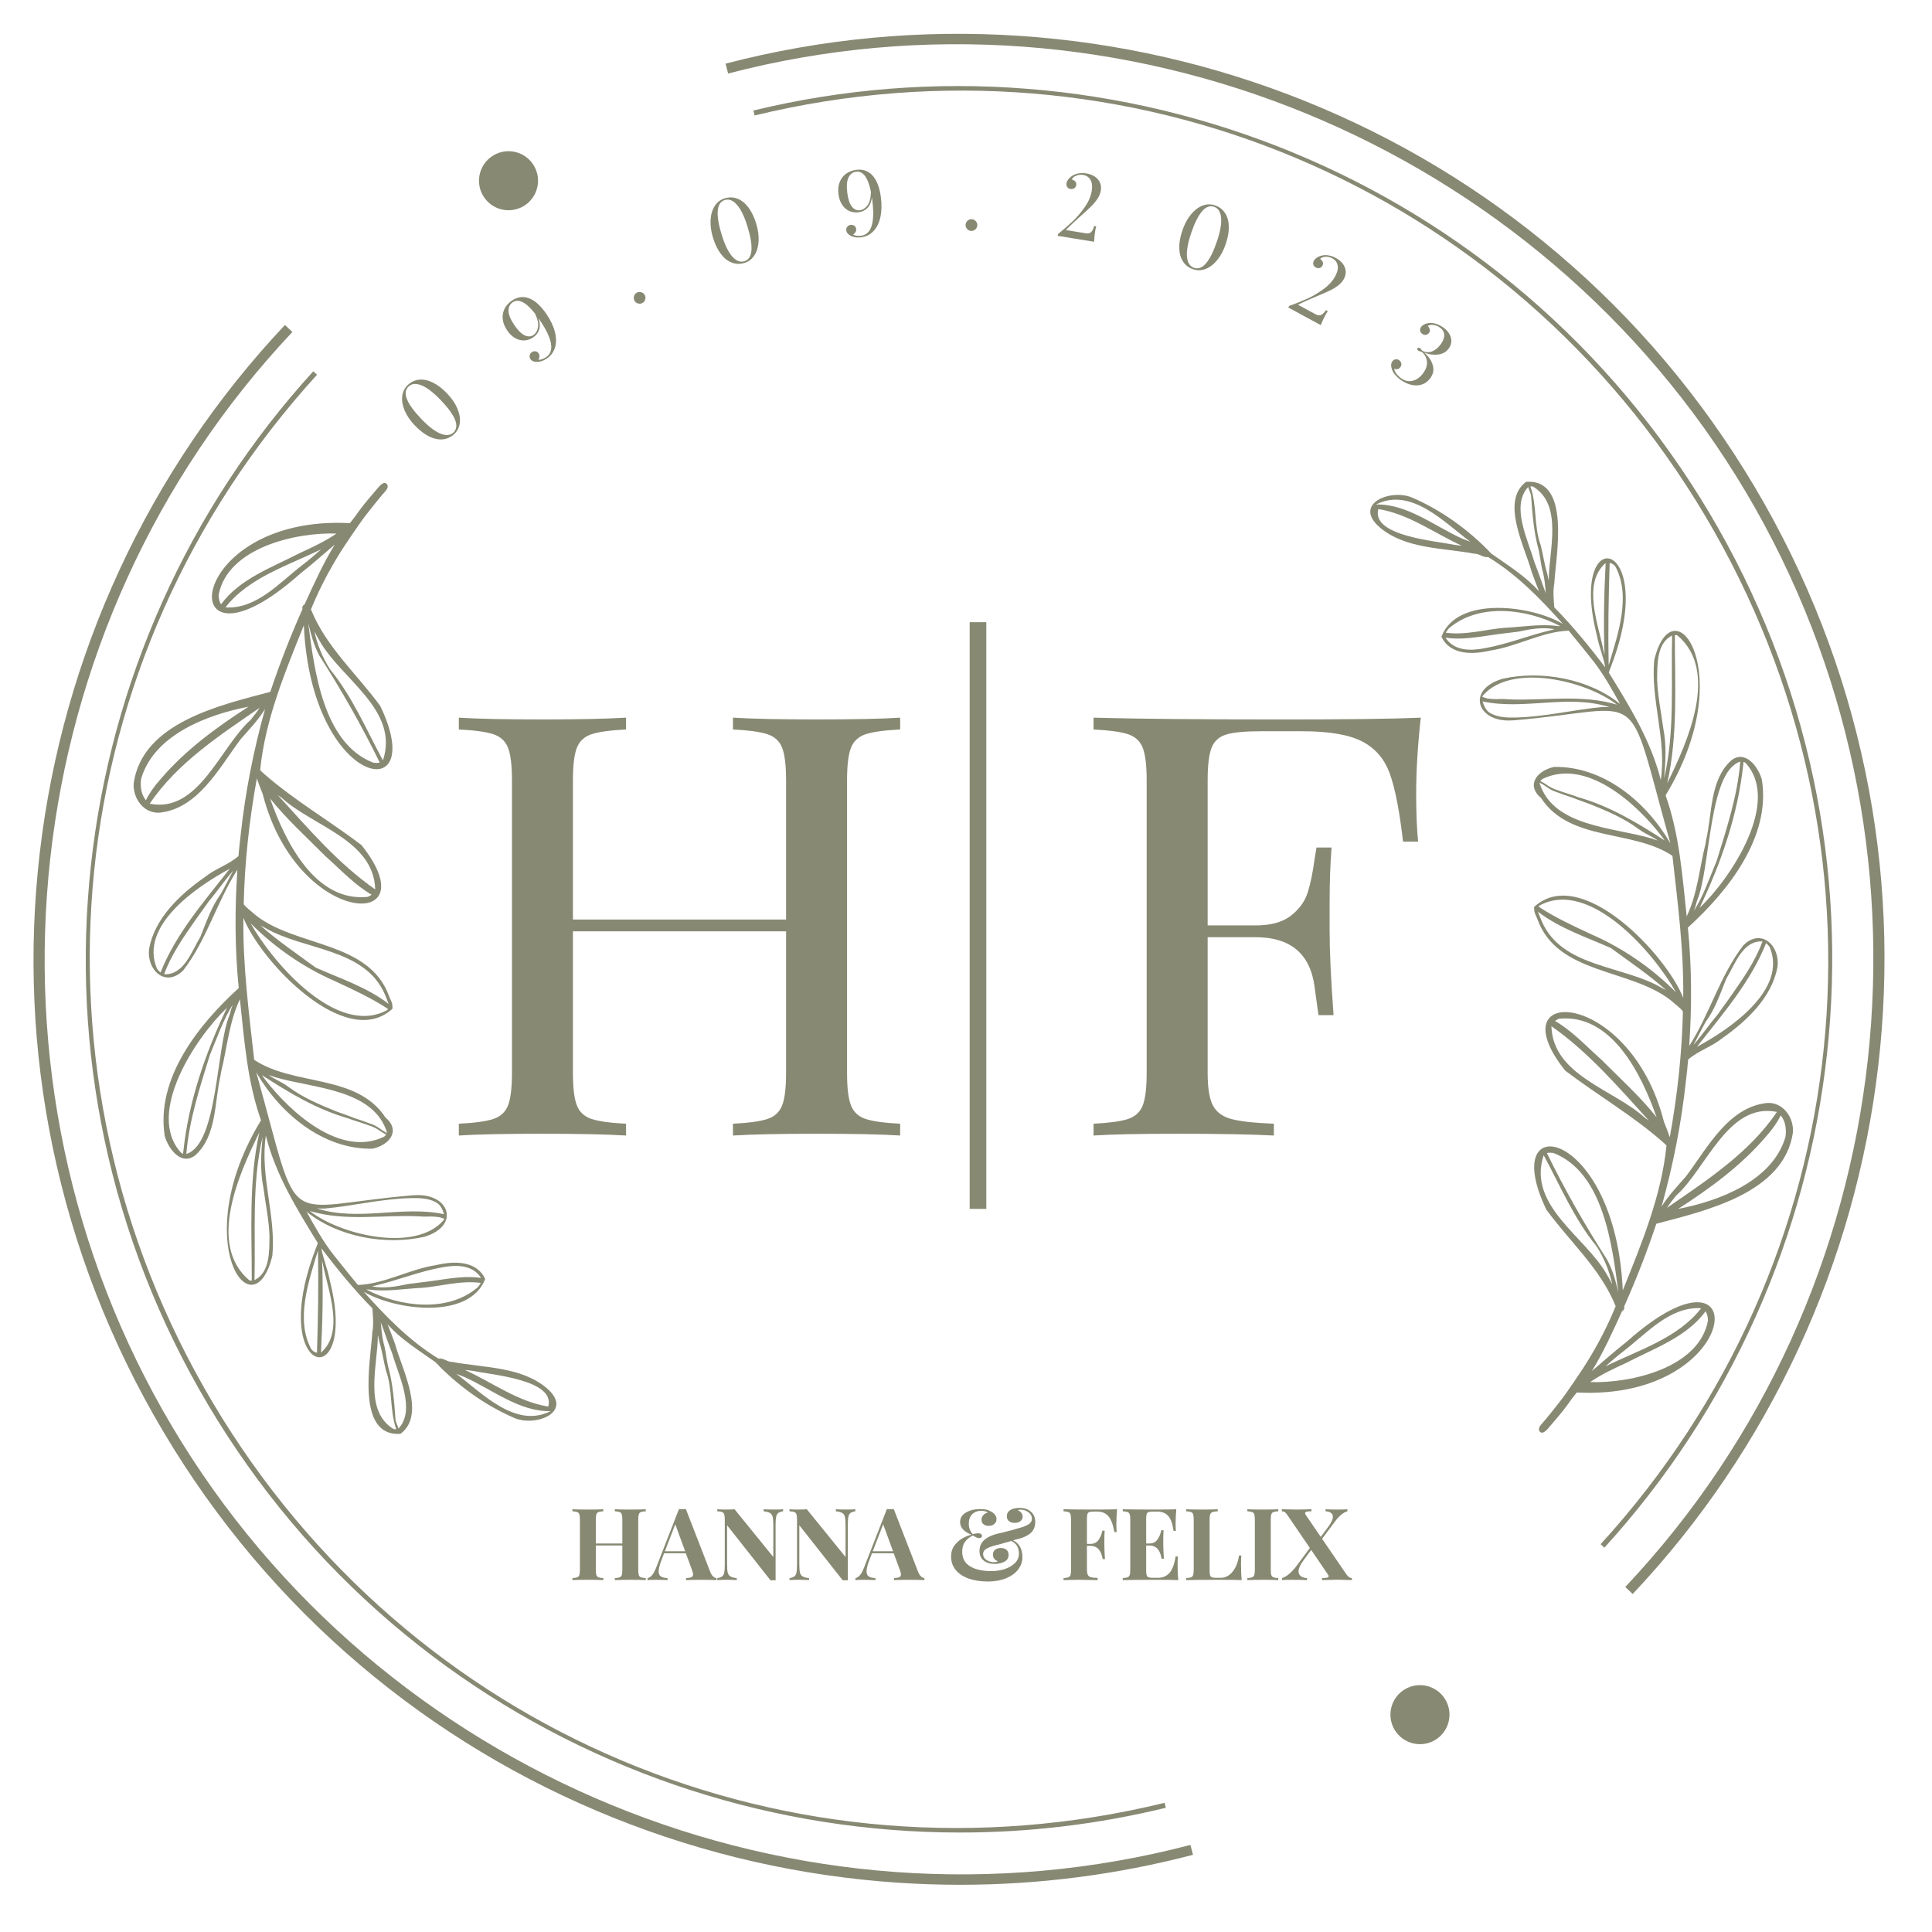 <svg xmlns="http://www.w3.org/2000/svg" xmlns:xlink="http://www.w3.org/1999/xlink" xmlns:serif="http://www.serif.com/" width="100%" height="100%" viewBox="0 0 473 473" xml:space="preserve" style="fill-rule:evenodd;clip-rule:evenodd;stroke-linejoin:round;stroke-miterlimit:2;">    <g transform="matrix(4.167,0,0,4.167,0,0)">        <g id="Warstwa-1" serif:id="Warstwa 1">            <g transform="matrix(1,0,0,1,56.406,22.784)">                <path d="M0,87.953C-1.206,87.953 -2.414,87.913 -3.623,87.832C-9.381,87.449 -15.017,86.163 -20.375,84.01C-25.79,81.833 -30.784,78.824 -35.218,75.067C-39.804,71.18 -43.701,66.565 -46.8,61.348C-49.902,56.129 -52.093,50.495 -53.313,44.604C-54.493,38.91 -54.746,33.081 -54.065,27.281C-53.392,21.542 -51.823,15.974 -49.401,10.731C-46.943,5.412 -43.667,0.559 -39.664,-3.691L-39.227,-3.279C-55.574,14.074 -58.476,40.524 -46.285,61.042C-34.105,81.541 -9.506,91.644 13.535,85.611L13.687,86.191C9.212,87.363 4.622,87.953 0,87.953" style="fill:rgb(136,137,115);fill-rule:nonzero;"></path>            </g>            <g transform="matrix(1,0,0,1,95.926,-1.694)">                <path d="M0,95.346L-0.437,94.934C15.929,77.58 18.839,51.121 6.641,30.592C-5.531,10.107 -30.116,0 -53.146,6.014L-53.298,5.434C-47.656,3.961 -41.834,3.412 -35.995,3.803C-30.24,4.189 -24.607,5.476 -19.253,7.63C-13.841,9.807 -8.85,12.816 -4.419,16.572C0.164,20.458 4.059,25.071 7.157,30.285C10.26,35.507 12.451,41.143 13.671,47.036C14.851,52.734 15.102,58.565 14.42,64.368C13.745,70.109 12.173,75.679 9.748,80.922C7.287,86.243 4.007,91.096 0,95.346" style="fill:rgb(136,137,115);fill-rule:nonzero;"></path>            </g>            <g transform="matrix(1,0,0,1,56.401,25.42)">                <path d="M0,82.247C-1.344,82.247 -2.689,82.194 -4.036,82.088C-9.394,81.667 -14.633,80.416 -19.606,78.371C-24.635,76.303 -29.272,73.47 -33.389,69.952C-37.647,66.314 -41.27,62.005 -44.157,57.144C-47.047,52.281 -49.1,47.034 -50.26,41.551C-51.381,36.249 -51.649,30.818 -51.058,25.409C-50.474,20.059 -49.063,14.857 -46.866,9.947C-44.639,4.97 -41.655,0.411 -37.996,-3.604L-37.775,-3.402C-52.984,13.289 -55.445,37.559 -43.899,56.991C-32.365,76.404 -9.891,85.851 12.024,80.501L12.096,80.792C8.13,81.76 4.077,82.247 0,82.247" style="fill:rgb(136,137,115);fill-rule:nonzero;"></path>            </g>            <g transform="matrix(1,0,0,1,94.263,1.474)">                <path d="M0,89.455L-0.222,89.253C15.006,72.56 17.476,48.281 5.923,28.838C-5.594,9.456 -28.037,0 -49.927,5.31L-49.998,5.019C-44.731,3.741 -39.309,3.312 -33.885,3.745C-28.533,4.172 -23.302,5.426 -18.336,7.472C-13.314,9.542 -8.684,12.374 -4.573,15.889C-0.322,19.525 3.296,23.83 6.181,28.684C9.072,33.55 11.125,38.799 12.285,44.285C13.405,49.589 13.673,55.023 13.08,60.435C12.494,65.786 11.081,70.99 8.881,75.902C6.65,80.88 3.663,85.44 0,89.455" style="fill:rgb(136,137,115);fill-rule:nonzero;"></path>            </g>            <g transform="matrix(0.86,-0.511,-0.511,-0.86,31.401,11.448)">                <path d="M-0.886,-0.243C-1.843,-0.243 -2.62,0.533 -2.62,1.491C-2.62,2.448 -1.844,3.225 -0.886,3.225C0.072,3.225 0.848,2.448 0.848,1.491C0.848,0.533 0.071,-0.243 -0.886,-0.243" style="fill:rgb(136,137,115);fill-rule:nonzero;"></path>            </g>            <g transform="matrix(0.86,-0.511,-0.511,-0.86,84.951,101.571)">                <path d="M-0.886,-0.243C-1.843,-0.243 -2.62,0.533 -2.62,1.491C-2.62,2.448 -1.844,3.225 -0.886,3.225C0.072,3.225 0.848,2.448 0.848,1.491C0.848,0.533 0.071,-0.243 -0.886,-0.243" style="fill:rgb(136,137,115);fill-rule:nonzero;"></path>            </g>            <g transform="matrix(1,0,0,1,94.415,38.369)">                <path d="M0,35.632C-1.289,33.617 -2.479,31.537 -3.53,29.377C-3.405,29.34 -3.273,29.357 -3.145,29.372C-0.203,30.518 0.31,34.788 0.67,37.571C0.511,36.905 0.335,36.234 0,35.632M0.009,36.539C-1.258,34.274 -4.702,32.475 -3.719,29.503C-2.742,31.309 -1.928,33.249 -0.609,34.858C-0.614,34.852 -0.619,34.847 -0.623,34.841C-0.182,35.516 0.138,36.294 0.308,37.085C0.213,36.9 0.116,36.717 0.009,36.539M1.157,41.691C2.764,40.858 4.704,40.176 5.793,38.673C5.895,38.833 5.931,39.034 5.935,39.222C5.418,41.984 1.438,42.914 -0.989,42.832C-0.315,42.37 0.418,42.033 1.157,41.691M1.002,40.993C2.341,39.968 3.703,38.379 5.532,38.493C4.19,40.238 1.845,40.957 -0.081,41.904C0.267,41.585 0.627,41.281 1.002,40.993M-0.35,23.869L-0.349,23.869C-0.35,23.868 -0.351,23.868 -0.352,23.867C-0.353,23.866 -0.354,23.865 -0.355,23.864C-0.367,23.854 -0.379,23.844 -0.39,23.833C-0.387,23.836 -0.385,23.838 -0.382,23.84C-0.386,23.837 -0.389,23.834 -0.393,23.831C-0.388,23.835 -0.383,23.839 -0.378,23.844C-0.391,23.832 -0.405,23.82 -0.418,23.808C-1.274,23.042 -2.052,22.198 -3.053,21.613C-2.983,21.564 -2.909,21.522 -2.831,21.487C0.288,21.157 2.04,24.781 2.914,27.272C1.934,26.041 0.757,24.983 -0.35,23.869M2.232,27.306C0.386,25.625 -3.178,24.828 -3.265,21.924C-1.084,23.447 0.68,25.517 2.465,27.473C2.388,27.417 2.311,27.361 2.232,27.306M-0.869,16.547C-0.858,16.553 -0.846,16.559 -0.834,16.565C-1.924,16.057 -3.012,15.562 -4.018,14.901C-4.006,14.882 -3.996,14.862 -3.982,14.844C-1.044,13.212 2.745,17.598 4.059,19.938C2.66,18.524 0.953,17.347 -0.869,16.547M3.242,19.685C0.958,18.325 -2.667,18.506 -3.843,15.731C-3.843,15.732 -3.842,15.733 -3.842,15.734C-3.909,15.553 -3.992,15.378 -4.058,15.196C-2.779,16.177 -1.232,16.683 0.227,17.329C1.32,18.132 2.464,18.901 3.473,19.803C3.397,19.763 3.32,19.723 3.242,19.685M-1.693,8.469C-1.692,8.469 -1.691,8.47 -1.69,8.47C-1.977,8.354 -2.274,8.276 -2.566,8.175C-2.565,8.175 -2.563,8.176 -2.562,8.176C-2.565,8.175 -2.568,8.174 -2.571,8.173C-2.57,8.174 -2.569,8.174 -2.568,8.174C-2.667,8.139 -2.766,8.105 -2.865,8.07C-2.86,8.071 -2.854,8.073 -2.849,8.075C-2.912,8.052 -2.976,8.031 -3.039,8.009C-3.034,8.01 -3.029,8.012 -3.024,8.014C-3.044,8.007 -3.064,8 -3.084,7.993C-3.079,7.995 -3.074,7.996 -3.069,7.998C-3.24,7.934 -3.399,7.84 -3.549,7.736C-3.664,7.654 -3.784,7.581 -3.915,7.527C-3.882,7.478 -3.836,7.441 -3.794,7.4C-1.245,6.153 1.691,8.797 3.185,10.73C3.187,10.732 3.188,10.734 3.19,10.736L3.189,10.736C3.19,10.737 3.191,10.739 3.192,10.74C3.196,10.745 3.2,10.751 3.204,10.756C3.202,10.753 3.199,10.75 3.197,10.746C3.198,10.748 3.199,10.749 3.2,10.751L3.2,10.75C3.203,10.754 3.206,10.758 3.208,10.762C3.207,10.76 3.206,10.758 3.204,10.756C3.236,10.8 3.268,10.844 3.301,10.888C3.301,10.888 3.3,10.887 3.3,10.886C3.311,10.902 3.323,10.918 3.334,10.934C3.333,10.932 3.331,10.929 3.329,10.926C3.348,10.954 3.367,10.981 3.386,11.009C1.791,9.978 0.154,8.988 -1.693,8.469M2.606,10.888C0.371,10.231 -3.193,10.207 -3.966,7.613C-3.629,7.761 -3.37,8.049 -3.008,8.149C-3.013,8.147 -3.018,8.145 -3.023,8.143C-2.69,8.273 -2.354,8.389 -2.015,8.499C-2.015,8.498 -2.016,8.498 -2.016,8.498C-1.893,8.545 -1.771,8.596 -1.648,8.641C-1.649,8.64 -1.651,8.639 -1.653,8.639C-1.614,8.653 -1.576,8.667 -1.538,8.68L-1.539,8.68C-1.493,8.696 -1.449,8.713 -1.404,8.729C-1.41,8.727 -1.417,8.724 -1.423,8.722C-1.389,8.734 -1.354,8.747 -1.319,8.759C-1.319,8.759 -1.32,8.758 -1.321,8.758C-1.314,8.761 -1.308,8.763 -1.301,8.765C-1.303,8.765 -1.304,8.764 -1.305,8.764C-1.218,8.796 -1.131,8.827 -1.043,8.858C-1.037,8.86 -1.03,8.862 -1.024,8.864C-1.027,8.863 -1.03,8.862 -1.033,8.861C-1.021,8.866 -1.008,8.87 -0.996,8.875C-1.003,8.872 -1.01,8.869 -1.017,8.867C-0.025,9.266 0.976,9.687 1.84,10.327C1.838,10.326 1.836,10.324 1.835,10.323C1.857,10.339 1.879,10.354 1.901,10.369C2.242,10.623 2.649,10.765 2.992,11.017C2.865,10.97 2.736,10.927 2.606,10.888M3.304,4.4C3.181,3.452 2.975,2.513 2.947,1.555C2.957,0.677 2.916,-0.591 3.827,-1.029C3.759,1.773 3.996,4.613 3.357,7.365C3.443,6.374 3.504,5.384 3.304,4.4M4.132,-1.043C6.625,1.061 4.725,5.24 3.541,7.648C4.179,4.783 3.983,1.854 3.988,-1.06C4.037,-1.066 4.084,-1.052 4.132,-1.043M-5.9,2.714C-5.889,2.715 -5.876,2.716 -5.865,2.717C-6.144,2.676 -6.423,2.722 -6.703,2.7C-6.691,2.701 -6.679,2.702 -6.668,2.704C-6.722,2.698 -6.777,2.693 -6.831,2.688C-6.826,2.689 -6.82,2.69 -6.814,2.69C-6.927,2.682 -7.042,2.678 -7.147,2.632C-7.145,2.633 -7.142,2.634 -7.139,2.636C-7.146,2.633 -7.154,2.63 -7.161,2.627C-7.159,2.628 -7.157,2.629 -7.154,2.63C-7.208,2.609 -7.264,2.592 -7.322,2.581C-7.314,2.549 -7.3,2.52 -7.285,2.49C-5.6,0.555 -1.193,1.636 0.582,3.031C-1.535,2.395 -3.737,2.826 -5.9,2.714M-0.08,3.174C-0.077,3.174 -0.074,3.174 -0.071,3.173C-0.157,3.175 -0.242,3.174 -0.329,3.176C-1.997,3.335 -3.641,3.745 -5.321,3.786L-5.299,3.786C-5.807,3.794 -6.346,3.802 -6.806,3.555C-6.804,3.557 -6.801,3.558 -6.798,3.56C-6.805,3.556 -6.811,3.553 -6.818,3.549C-6.816,3.55 -6.815,3.551 -6.814,3.551C-7.094,3.419 -7.225,3.123 -7.308,2.841C-4.863,3.37 -2.278,2.396 0.15,3.179C0.074,3.177 -0.003,3.173 -0.08,3.174M0.099,0.703C0.058,-1.293 0.093,-3.306 0.157,-5.294C0.18,-5.29 0.204,-5.287 0.227,-5.281C0.333,-5.25 0.415,-5.175 0.487,-5.094C1.433,-3.368 0.645,-1.093 0.108,0.681C0.105,0.689 0.102,0.696 0.099,0.703M-2.879,-1.583C-3.896,-1.726 -4.91,-1.544 -5.93,-1.487C-5.916,-1.49 -5.902,-1.492 -5.889,-1.495C-7.077,-1.413 -8.281,-1.03 -9.471,-1.196C-9.419,-1.285 -9.358,-1.369 -9.291,-1.449C-7.515,-2.975 -4.682,-2.599 -2.737,-1.581C-2.784,-1.579 -2.831,-1.58 -2.879,-1.583M-3.233,-1.359C-4.569,-1.051 -5.847,-0.52 -7.201,-0.28C-7.209,-0.279 -7.217,-0.277 -7.225,-0.276C-7.224,-0.276 -7.222,-0.277 -7.22,-0.277C-8.04,-0.124 -8.983,-0.124 -9.486,-0.902C-8.618,-0.77 -7.7,-0.92 -6.834,-1.049C-6.848,-1.046 -6.863,-1.044 -6.877,-1.041C-6.323,-1.128 -5.766,-1.185 -5.21,-1.257L-5.213,-1.257C-5.201,-1.259 -5.189,-1.261 -5.178,-1.263C-5.181,-1.262 -5.184,-1.262 -5.187,-1.262C-4.49,-1.414 -3.786,-1.534 -3.078,-1.402C-3.13,-1.388 -3.181,-1.373 -3.233,-1.359M-3.413,-4.375C-3.416,-4.359 -3.419,-4.343 -3.422,-4.326C-3.425,-4.309 -3.427,-4.291 -3.43,-4.274C-3.45,-4.4 -3.479,-4.524 -3.507,-4.648C-3.674,-5.209 -3.756,-5.789 -3.899,-6.356C-3.899,-6.354 -3.898,-6.353 -3.898,-6.351C-4.303,-7.465 -4.103,-8.687 -4.502,-9.787C-4.451,-9.798 -4.397,-9.789 -4.346,-9.784C-2.575,-8.712 -3.403,-6.056 -3.421,-4.329C-3.419,-4.345 -3.416,-4.36 -3.413,-4.375M-3.8,-4.076C-3.798,-4.072 -3.797,-4.069 -3.796,-4.066C-3.934,-4.45 -4.067,-4.836 -4.217,-5.217C-4.216,-5.213 -4.214,-5.209 -4.213,-5.205C-4.22,-5.225 -4.228,-5.246 -4.235,-5.266C-4.24,-5.277 -4.244,-5.289 -4.248,-5.3C-4.245,-5.291 -4.241,-5.281 -4.237,-5.271C-4.242,-5.283 -4.246,-5.296 -4.251,-5.307C-4.26,-5.331 -4.268,-5.354 -4.277,-5.378C-4.275,-5.372 -4.273,-5.367 -4.271,-5.361C-4.637,-6.645 -5.664,-8.65 -4.63,-9.754C-4.585,-9.588 -4.501,-9.436 -4.462,-9.269C-4.462,-9.271 -4.463,-9.273 -4.463,-9.276C-4.462,-9.27 -4.461,-9.264 -4.46,-9.259C-4.46,-9.261 -4.46,-9.263 -4.461,-9.264C-4.381,-8.182 -4.306,-7.104 -4.012,-6.053C-3.913,-5.598 -3.88,-5.13 -3.746,-4.682C-3.748,-4.688 -3.749,-4.694 -3.75,-4.701C-3.748,-4.691 -3.746,-4.681 -3.744,-4.672C-3.744,-4.672 -3.744,-4.673 -3.745,-4.674C-3.655,-4.292 -3.632,-3.901 -3.592,-3.512C-3.668,-3.697 -3.729,-3.889 -3.8,-4.076M-8.51,-6.725C-10.128,-7.45 -11.754,-8.783 -13.573,-8.727C-11.515,-9.774 -9.565,-7.681 -8.024,-6.534C-8.184,-6.602 -8.35,-6.656 -8.51,-6.725M-8.962,-6.359C-10.112,-6.593 -13.866,-6.886 -13.432,-8.46C-11.661,-8.178 -10.149,-7.048 -8.537,-6.309C-8.679,-6.322 -8.821,-6.337 -8.962,-6.359M-0.192,-0.097C-0.499,-1.656 -1.476,-4.084 -0.078,-5.289C-0.17,-3.498 -0.214,-1.692 -0.144,0.102C-0.158,0.035 -0.174,-0.031 -0.192,-0.097M5.288,14.563C6.098,12.654 5.956,6.966 7.832,6.38C7.671,8.378 7.036,10.296 6.448,12.201C6.031,13.193 5.682,14.235 5.107,15.149C5.181,14.959 5.236,14.761 5.288,14.563M8.002,6.589L8.002,6.598C8.008,6.529 8.016,6.46 8.024,6.391C8.068,6.402 8.105,6.43 8.142,6.456C10.246,8.747 7.272,13.24 5.447,14.964C6.705,12.331 7.688,9.503 8.002,6.589M5.802,21.665C6.363,20.898 6.655,20.008 7.008,19.137C7.008,19.138 7.007,19.138 7.007,19.139C7.011,19.131 7.014,19.123 7.018,19.115C7.016,19.12 7.014,19.125 7.012,19.129C7.524,18.295 7.958,16.887 9.138,16.94C8.716,18.093 8.012,19.103 7.315,20.102C7.321,20.094 7.327,20.085 7.333,20.077C7.272,20.162 7.211,20.245 7.151,20.331C7.153,20.329 7.154,20.327 7.155,20.326C7.149,20.334 7.144,20.342 7.138,20.35C7.144,20.342 7.15,20.333 7.156,20.325C7.144,20.342 7.132,20.359 7.12,20.377C7.126,20.368 7.131,20.36 7.137,20.351C7.126,20.367 7.115,20.383 7.104,20.399C7.11,20.39 7.115,20.382 7.121,20.374C6.91,20.674 6.686,20.966 6.48,21.27C6.486,21.261 6.492,21.253 6.497,21.245C6.005,21.824 5.584,22.456 5.08,23.025C5.329,22.576 5.547,22.111 5.802,21.665M9.556,17.264C10.626,19.791 7.206,22.101 5.284,23.136C6.782,21.222 8.444,19.324 9.349,17.042C9.428,17.105 9.493,17.185 9.556,17.264M4.057,31.882C5.846,30.288 7.108,26.377 9.984,26.96C8.376,29.35 5.859,30.986 3.526,32.594C3.688,32.346 3.872,32.113 4.057,31.882M10.485,28.433C9.728,31.007 6.603,32.194 4.182,32.658C6.038,31.463 7.869,30.128 9.315,28.438C9.31,28.443 9.305,28.449 9.3,28.455C9.33,28.421 9.359,28.387 9.389,28.352C9.387,28.354 9.385,28.356 9.384,28.358C9.708,27.996 9.994,27.598 10.209,27.162C10.494,27.518 10.553,27.993 10.485,28.433M10.927,28.155C10.983,27.28 10.332,26.362 9.394,26.435C7.143,26.676 5.902,29.057 4.674,30.705C4.676,30.702 4.678,30.699 4.681,30.697C4.677,30.701 4.674,30.705 4.67,30.71C4.675,30.703 4.68,30.698 4.685,30.691C4.678,30.7 4.671,30.709 4.664,30.718C4.667,30.714 4.67,30.71 4.673,30.706C4.66,30.722 4.646,30.74 4.632,30.756C4.641,30.746 4.65,30.735 4.659,30.724C4.645,30.741 4.631,30.757 4.618,30.774C4.619,30.772 4.62,30.771 4.621,30.77C4.61,30.784 4.598,30.798 4.587,30.812C4.589,30.809 4.592,30.805 4.595,30.802C4.107,31.354 3.597,31.895 3.207,32.524C3.878,30.116 4.367,27.659 4.634,25.173C4.632,25.194 4.63,25.214 4.627,25.235C4.634,25.176 4.641,25.117 4.647,25.058C4.647,25.066 4.646,25.074 4.645,25.082C4.692,24.683 4.737,24.283 4.77,23.883C5.359,23.369 6.128,23.143 6.739,22.655C6.728,22.663 6.717,22.671 6.706,22.679C6.737,22.657 6.768,22.634 6.798,22.612C6.795,22.614 6.792,22.616 6.789,22.618C6.8,22.61 6.811,22.602 6.821,22.594C6.82,22.596 6.818,22.597 6.817,22.598C8.232,21.598 9.682,20.227 10.015,18.455C10.191,17.205 9.069,16.125 8.012,17.17C6.637,18.956 6.045,21.186 4.832,23.084C4.989,20.769 4.986,18.44 4.753,16.13C7.113,13.984 9.636,10.819 9.101,7.439C8.891,6.676 8.115,5.645 7.285,6.32C6.032,7.481 6.188,9.42 5.827,10.972C5.819,11.018 5.812,11.064 5.804,11.11C5.805,11.106 5.806,11.102 5.806,11.098C5.803,11.117 5.8,11.136 5.797,11.155C5.797,11.153 5.798,11.152 5.798,11.15C5.795,11.168 5.792,11.186 5.789,11.204C5.789,11.202 5.79,11.2 5.79,11.198C5.789,11.203 5.788,11.209 5.787,11.215C5.787,11.213 5.788,11.211 5.788,11.209C5.435,12.625 5.317,14.146 4.684,15.471C4.426,13.075 4.259,10.65 3.444,8.36C7.794,1.212 3.891,-4.211 2.777,0.41C2.557,2.777 3.515,5.081 3.161,7.454C2.583,5.16 1.339,3.143 0.108,1.148C0.153,0.984 0.234,0.832 0.283,0.669C0.281,0.675 0.278,0.682 0.276,0.688C3.096,-6.777 -2.347,-7.822 -0.585,-1.005C-0.586,-1.01 -0.587,-1.014 -0.587,-1.019C-0.584,-1.001 -0.581,-0.983 -0.578,-0.966C-0.579,-0.973 -0.581,-0.98 -0.582,-0.986C-0.58,-0.976 -0.578,-0.966 -0.577,-0.957C-0.576,-0.952 -0.575,-0.947 -0.574,-0.942L-0.574,-0.94L-0.574,-0.942C-0.574,-0.941 -0.573,-0.94 -0.573,-0.939C-0.452,-0.336 -0.203,0.236 -0.101,0.842C-1.035,-0.385 -2.013,-1.586 -3.096,-2.685C-3.131,-3.126 -3.18,-3.613 -3.097,-4.08C-3.097,-4.076 -3.098,-4.073 -3.099,-4.07C-3.097,-4.077 -3.096,-4.084 -3.095,-4.091C-3,-5.748 -2.098,-10.239 -4.746,-10.062C-4.741,-10.064 -4.736,-10.066 -4.732,-10.068C-4.746,-10.063 -4.76,-10.057 -4.773,-10.052C-4.768,-10.054 -4.762,-10.056 -4.756,-10.058C-6.266,-8.927 -4.834,-6.263 -4.431,-4.785C-4.435,-4.794 -4.438,-4.802 -4.441,-4.811C-4.415,-4.74 -4.389,-4.669 -4.362,-4.598C-4.368,-4.613 -4.373,-4.628 -4.379,-4.643C-4.366,-4.607 -4.353,-4.572 -4.339,-4.537C-4.345,-4.552 -4.351,-4.567 -4.356,-4.582C-4.31,-4.457 -4.265,-4.332 -4.218,-4.208C-4.224,-4.223 -4.23,-4.238 -4.235,-4.253C-4.157,-4.042 -4.074,-3.833 -3.99,-3.624C-4.79,-4.527 -5.832,-5.158 -6.805,-5.853C-8.093,-7.217 -9.733,-8.402 -11.473,-9.145C-11.471,-9.144 -11.468,-9.143 -11.466,-9.142C-12.712,-9.658 -14.937,-8.777 -13.366,-7.397C-11.849,-6.102 -9.668,-6.191 -7.801,-5.839C-7.51,-5.855 -7.253,-5.581 -6.986,-5.645C-5.283,-4.605 -3.907,-3.187 -2.589,-1.71C-4.411,-2.799 -8.808,-3.385 -9.727,-0.962C-9.209,0.14 -7.863,0.093 -6.84,-0.149C-5.286,-0.383 -3.804,-1.263 -2.25,-1.315C-1.745,-0.713 -1.258,-0.098 -0.769,0.516C-0.778,0.504 -0.787,0.493 -0.796,0.482C-0.188,1.261 0.289,2.129 0.769,2.99C-1.052,1.507 -3.865,0.997 -6.145,1.513C-8.306,2.159 -7.62,4.101 -5.574,3.955C-5.577,3.955 -5.58,3.956 -5.584,3.956C-5.576,3.955 -5.567,3.955 -5.559,3.955L-5.504,3.955L-5.517,3.955C-5.498,3.955 -5.478,3.954 -5.459,3.954L-5.482,3.954C2.468,3.287 1.029,1.566 3.724,11.177C2.331,8.763 -0.202,6.631 -3.11,6.691C-4.083,6.899 -4.79,7.734 -3.867,8.527C-3.865,8.528 -3.864,8.53 -3.863,8.532C-3.868,8.525 -3.873,8.517 -3.879,8.51C-3.871,8.521 -3.863,8.531 -3.855,8.542C-3.857,8.54 -3.859,8.538 -3.86,8.535C-2.167,11.103 1.53,10.356 3.845,11.913C4.154,14.683 4.521,17.463 4.478,20.256C3.49,17.734 -1.462,12.466 -4.221,14.862C-4.281,14.893 -4.301,14.971 -4.273,15.031C-4.295,15.258 -4.141,15.461 -4.073,15.671C-4.074,15.669 -4.075,15.667 -4.076,15.664C-4.073,15.672 -4.07,15.68 -4.067,15.688C-2.878,18.883 1.335,18.535 3.713,20.375C3.769,20.422 3.825,20.468 3.881,20.514C3.88,20.513 3.879,20.512 3.877,20.511C4.07,20.693 4.31,20.842 4.461,21.059C4.407,23.536 4.13,26.008 3.69,28.446C3.594,28.156 3.479,27.872 3.367,27.588C3.371,27.596 3.374,27.605 3.377,27.613C3.376,27.61 3.375,27.607 3.374,27.605C3.36,27.568 3.345,27.53 3.33,27.493C3.335,27.505 3.34,27.518 3.345,27.53C1.347,19.696 -6.549,19.409 -2.454,24.533C-0.554,25.977 1.523,27.177 3.316,28.759C3.301,28.747 3.285,28.734 3.27,28.722C3.35,28.787 3.428,28.858 3.495,28.937C3.204,31.877 2.03,34.709 0.928,37.44C0.503,27.889 -6.49,26.612 -3.563,32.699C-2.184,34.593 -0.382,36.159 0.51,38.375C0.304,38.881 0.078,39.378 -0.167,39.865C-0.411,40.352 -0.674,40.829 -0.953,41.297C-1.232,41.764 -1.528,42.222 -1.838,42.67C-2.148,43.118 -2.441,43.564 -2.778,43.993C-3.115,44.422 -3.513,44.926 -3.873,45.336C-4.047,45.533 -4.013,45.683 -3.932,45.755C-3.845,45.832 -3.722,45.871 -3.413,45.503C-3.171,45.213 -2.583,44.544 -2.343,44.198C-2.169,43.948 -2.021,43.745 -1.807,43.482C-1.802,43.476 -1.776,43.444 -1.769,43.444C8.102,43.954 8.775,33.721 1.195,40.428C1.189,40.433 1.183,40.439 1.177,40.444C1.16,40.458 1.143,40.473 1.127,40.488C1.129,40.486 1.131,40.483 1.134,40.481C1.121,40.492 1.109,40.503 1.097,40.513C1.098,40.513 1.098,40.512 1.099,40.511C1.097,40.514 1.094,40.516 1.091,40.518C1.097,40.514 1.102,40.509 1.107,40.504C0.421,41.039 -0.224,41.622 -0.887,42.183C-0.198,41.064 0.342,39.86 0.887,38.666C0.984,38.623 1.045,38.501 1.007,38.398C1.712,36.807 2.351,35.182 2.899,33.531C5.817,32.757 10.417,31.73 10.927,28.155" style="fill:rgb(136,137,115);fill-rule:nonzero;"></path>            </g>            <g transform="matrix(1,0,0,1,18.78,74.18)">                <path d="M0,-35.632C1.289,-33.617 2.479,-31.537 3.53,-29.377C3.405,-29.34 3.273,-29.357 3.145,-29.372C0.203,-30.518 -0.31,-34.788 -0.67,-37.571C-0.511,-36.905 -0.335,-36.234 0,-35.632M-0.009,-36.539C1.258,-34.274 4.702,-32.475 3.719,-29.503C2.742,-31.309 1.928,-33.249 0.609,-34.858C0.614,-34.852 0.619,-34.847 0.623,-34.841C0.182,-35.516 -0.138,-36.294 -0.308,-37.085C-0.213,-36.9 -0.116,-36.717 -0.009,-36.539M-1.157,-41.691C-2.764,-40.858 -4.704,-40.176 -5.793,-38.673C-5.895,-38.833 -5.931,-39.034 -5.935,-39.222C-5.418,-41.984 -1.438,-42.914 0.989,-42.832C0.315,-42.37 -0.418,-42.033 -1.157,-41.691M-1.002,-40.993C-2.341,-39.968 -3.703,-38.379 -5.532,-38.493C-4.19,-40.238 -1.845,-40.957 0.081,-41.904C-0.267,-41.585 -0.627,-41.281 -1.002,-40.993M0.35,-23.869L0.349,-23.869C0.35,-23.868 0.351,-23.868 0.352,-23.867C0.353,-23.866 0.354,-23.865 0.355,-23.864C0.367,-23.854 0.379,-23.844 0.39,-23.833C0.387,-23.836 0.385,-23.838 0.382,-23.84C0.386,-23.837 0.389,-23.834 0.393,-23.831C0.388,-23.835 0.383,-23.839 0.378,-23.844C0.391,-23.832 0.405,-23.82 0.418,-23.808C1.274,-23.042 2.052,-22.198 3.053,-21.613C2.983,-21.564 2.909,-21.522 2.831,-21.487C-0.288,-21.157 -2.04,-24.781 -2.914,-27.272C-1.934,-26.041 -0.757,-24.983 0.35,-23.869M-2.232,-27.306C-0.386,-25.625 3.178,-24.828 3.265,-21.924C1.084,-23.447 -0.68,-25.517 -2.465,-27.473C-2.388,-27.417 -2.311,-27.361 -2.232,-27.306M0.869,-16.547C0.858,-16.553 0.846,-16.559 0.834,-16.565C1.924,-16.057 3.012,-15.562 4.018,-14.901C4.006,-14.882 3.996,-14.862 3.982,-14.844C1.044,-13.212 -2.745,-17.598 -4.059,-19.938C-2.66,-18.524 -0.953,-17.347 0.869,-16.547M-3.242,-19.685C-0.958,-18.325 2.667,-18.506 3.843,-15.731C3.843,-15.732 3.842,-15.733 3.842,-15.734C3.909,-15.553 3.992,-15.378 4.057,-15.196C2.779,-16.177 1.232,-16.683 -0.227,-17.329C-1.32,-18.132 -2.464,-18.901 -3.473,-19.803C-3.397,-19.763 -3.32,-19.723 -3.242,-19.685M1.693,-8.469C1.692,-8.469 1.691,-8.47 1.69,-8.47C1.977,-8.354 2.274,-8.276 2.566,-8.175C2.565,-8.175 2.563,-8.176 2.562,-8.176C2.565,-8.175 2.568,-8.174 2.571,-8.173C2.57,-8.174 2.569,-8.174 2.568,-8.174C2.667,-8.139 2.766,-8.105 2.865,-8.07C2.86,-8.071 2.854,-8.073 2.849,-8.075C2.912,-8.052 2.976,-8.031 3.039,-8.009C3.034,-8.01 3.029,-8.012 3.024,-8.014C3.044,-8.007 3.064,-8 3.084,-7.993C3.079,-7.995 3.074,-7.996 3.069,-7.998C3.24,-7.934 3.399,-7.84 3.549,-7.736C3.664,-7.654 3.784,-7.581 3.915,-7.527C3.882,-7.478 3.836,-7.441 3.794,-7.4C1.245,-6.153 -1.691,-8.797 -3.185,-10.73C-3.187,-10.732 -3.188,-10.734 -3.19,-10.736L-3.189,-10.736C-3.19,-10.737 -3.191,-10.739 -3.192,-10.74C-3.196,-10.745 -3.2,-10.751 -3.204,-10.756C-3.202,-10.753 -3.199,-10.75 -3.197,-10.746C-3.198,-10.748 -3.199,-10.749 -3.2,-10.751L-3.2,-10.75C-3.203,-10.754 -3.206,-10.758 -3.208,-10.762C-3.207,-10.76 -3.206,-10.758 -3.204,-10.756C-3.236,-10.8 -3.268,-10.844 -3.301,-10.888C-3.301,-10.888 -3.3,-10.887 -3.3,-10.886C-3.311,-10.902 -3.323,-10.918 -3.334,-10.934C-3.333,-10.932 -3.331,-10.929 -3.329,-10.926C-3.348,-10.954 -3.367,-10.981 -3.386,-11.009C-1.791,-9.978 -0.154,-8.988 1.693,-8.469M-2.606,-10.888C-0.371,-10.231 3.193,-10.207 3.966,-7.613C3.629,-7.761 3.37,-8.049 3.008,-8.149C3.013,-8.147 3.018,-8.145 3.023,-8.143C2.69,-8.273 2.354,-8.389 2.015,-8.499C2.015,-8.498 2.016,-8.498 2.016,-8.498C1.893,-8.545 1.771,-8.596 1.648,-8.641C1.649,-8.64 1.651,-8.639 1.653,-8.639C1.614,-8.653 1.576,-8.667 1.538,-8.68L1.539,-8.68C1.493,-8.696 1.449,-8.713 1.404,-8.729C1.41,-8.727 1.417,-8.724 1.423,-8.722C1.389,-8.734 1.354,-8.747 1.319,-8.759C1.319,-8.759 1.32,-8.758 1.321,-8.758C1.314,-8.761 1.308,-8.763 1.301,-8.765C1.303,-8.765 1.304,-8.764 1.305,-8.764C1.218,-8.796 1.131,-8.827 1.043,-8.858C1.037,-8.86 1.03,-8.862 1.024,-8.864C1.027,-8.863 1.03,-8.862 1.033,-8.861C1.021,-8.866 1.008,-8.87 0.996,-8.875C1.003,-8.872 1.01,-8.869 1.017,-8.867C0.025,-9.266 -0.976,-9.687 -1.84,-10.327C-1.838,-10.326 -1.836,-10.324 -1.835,-10.323C-1.857,-10.339 -1.879,-10.354 -1.901,-10.369C-2.242,-10.623 -2.649,-10.765 -2.992,-11.017C-2.865,-10.97 -2.736,-10.927 -2.606,-10.888M-3.304,-4.4C-3.181,-3.452 -2.975,-2.513 -2.947,-1.555C-2.957,-0.677 -2.916,0.591 -3.827,1.029C-3.759,-1.773 -3.996,-4.613 -3.357,-7.365C-3.443,-6.374 -3.504,-5.384 -3.304,-4.4M-4.132,1.043C-6.625,-1.061 -4.725,-5.24 -3.541,-7.648C-4.179,-4.783 -3.983,-1.854 -3.988,1.06C-4.037,1.066 -4.084,1.052 -4.132,1.043M5.9,-2.714C5.889,-2.715 5.876,-2.716 5.865,-2.717C6.144,-2.676 6.423,-2.722 6.703,-2.7C6.691,-2.701 6.679,-2.702 6.668,-2.704C6.722,-2.698 6.777,-2.693 6.831,-2.688C6.826,-2.689 6.82,-2.69 6.814,-2.69C6.927,-2.682 7.042,-2.678 7.147,-2.632C7.145,-2.633 7.142,-2.634 7.139,-2.636C7.146,-2.633 7.154,-2.63 7.161,-2.627C7.159,-2.628 7.157,-2.629 7.154,-2.63C7.208,-2.609 7.264,-2.592 7.322,-2.581C7.314,-2.549 7.3,-2.52 7.285,-2.49C5.6,-0.555 1.193,-1.636 -0.582,-3.031C1.535,-2.395 3.737,-2.826 5.9,-2.714M0.08,-3.174C0.077,-3.174 0.074,-3.174 0.071,-3.173C0.157,-3.175 0.242,-3.174 0.329,-3.176C1.997,-3.335 3.641,-3.745 5.321,-3.786L5.299,-3.786C5.807,-3.794 6.346,-3.802 6.806,-3.555C6.804,-3.557 6.801,-3.558 6.798,-3.56C6.805,-3.556 6.811,-3.553 6.818,-3.549C6.816,-3.55 6.815,-3.551 6.814,-3.551C7.094,-3.419 7.225,-3.123 7.308,-2.841C4.863,-3.37 2.278,-2.396 -0.15,-3.179C-0.074,-3.177 0.003,-3.173 0.08,-3.174M-0.099,-0.703C-0.059,1.293 -0.093,3.306 -0.157,5.294C-0.18,5.29 -0.204,5.287 -0.227,5.281C-0.333,5.25 -0.415,5.175 -0.487,5.094C-1.433,3.368 -0.645,1.093 -0.108,-0.681C-0.105,-0.689 -0.102,-0.696 -0.099,-0.703M2.879,1.583C3.896,1.726 4.91,1.544 5.93,1.487C5.916,1.49 5.902,1.492 5.889,1.495C7.077,1.413 8.281,1.03 9.471,1.196C9.419,1.285 9.358,1.369 9.291,1.449C7.515,2.975 4.682,2.599 2.737,1.581C2.784,1.579 2.831,1.58 2.879,1.583M3.233,1.359C4.569,1.051 5.847,0.52 7.201,0.28C7.209,0.279 7.217,0.277 7.225,0.276C7.224,0.276 7.222,0.277 7.22,0.277C8.04,0.124 8.983,0.124 9.486,0.902C8.618,0.77 7.7,0.92 6.834,1.049C6.848,1.046 6.863,1.044 6.877,1.041C6.323,1.128 5.766,1.185 5.21,1.257L5.213,1.257C5.201,1.259 5.189,1.261 5.178,1.263C5.181,1.263 5.184,1.262 5.187,1.262C4.49,1.414 3.786,1.534 3.078,1.402C3.13,1.388 3.181,1.373 3.233,1.359M3.413,4.375C3.416,4.359 3.419,4.343 3.422,4.326C3.425,4.309 3.427,4.291 3.43,4.274C3.45,4.4 3.479,4.524 3.507,4.648C3.674,5.209 3.756,5.789 3.899,6.356C3.899,6.354 3.898,6.353 3.898,6.351C4.303,7.465 4.103,8.687 4.502,9.787C4.451,9.798 4.397,9.789 4.346,9.784C2.575,8.712 3.403,6.056 3.421,4.329C3.419,4.345 3.416,4.36 3.413,4.375M3.8,4.076C3.798,4.072 3.797,4.069 3.796,4.066C3.934,4.45 4.067,4.836 4.217,5.217C4.216,5.213 4.214,5.209 4.213,5.205C4.22,5.225 4.228,5.246 4.235,5.266C4.24,5.277 4.244,5.289 4.248,5.3C4.245,5.291 4.241,5.281 4.237,5.271C4.242,5.283 4.246,5.296 4.251,5.307C4.26,5.331 4.268,5.354 4.277,5.378C4.275,5.372 4.273,5.367 4.271,5.361C4.637,6.645 5.664,8.65 4.63,9.754C4.585,9.588 4.501,9.436 4.462,9.269C4.462,9.271 4.463,9.274 4.463,9.276C4.462,9.27 4.461,9.264 4.46,9.259C4.46,9.261 4.46,9.263 4.461,9.264C4.381,8.182 4.306,7.104 4.012,6.053C3.913,5.598 3.88,5.13 3.746,4.682C3.748,4.688 3.749,4.694 3.75,4.701C3.748,4.691 3.746,4.681 3.744,4.672C3.744,4.672 3.744,4.673 3.745,4.674C3.655,4.292 3.632,3.901 3.592,3.512C3.668,3.697 3.729,3.889 3.8,4.076M8.51,6.725C10.128,7.45 11.754,8.783 13.573,8.727C11.515,9.774 9.565,7.681 8.024,6.534C8.184,6.602 8.35,6.656 8.51,6.725M8.962,6.359C10.112,6.593 13.866,6.886 13.432,8.46C11.661,8.178 10.149,7.048 8.537,6.309C8.679,6.322 8.821,6.337 8.962,6.359M0.192,0.097C0.499,1.656 1.476,4.084 0.078,5.289C0.17,3.498 0.214,1.692 0.144,-0.102C0.158,-0.035 0.174,0.031 0.192,0.097M-5.288,-14.563C-6.098,-12.654 -5.956,-6.966 -7.832,-6.38C-7.671,-8.378 -7.036,-10.296 -6.448,-12.201C-6.031,-13.193 -5.682,-14.235 -5.107,-15.149C-5.181,-14.959 -5.236,-14.761 -5.288,-14.563M-8.002,-6.589L-8.002,-6.598C-8.008,-6.529 -8.016,-6.46 -8.024,-6.391C-8.068,-6.402 -8.105,-6.43 -8.142,-6.456C-10.246,-8.747 -7.272,-13.24 -5.447,-14.964C-6.705,-12.331 -7.688,-9.503 -8.002,-6.589M-5.802,-21.665C-6.363,-20.898 -6.655,-20.008 -7.008,-19.137C-7.008,-19.138 -7.007,-19.138 -7.007,-19.139C-7.011,-19.131 -7.014,-19.123 -7.018,-19.115C-7.016,-19.12 -7.014,-19.125 -7.012,-19.129C-7.524,-18.295 -7.958,-16.887 -9.138,-16.94C-8.716,-18.093 -8.012,-19.103 -7.315,-20.102C-7.321,-20.094 -7.327,-20.085 -7.333,-20.077C-7.272,-20.162 -7.211,-20.245 -7.151,-20.331C-7.153,-20.329 -7.154,-20.327 -7.155,-20.326C-7.149,-20.334 -7.144,-20.342 -7.138,-20.35C-7.144,-20.342 -7.15,-20.333 -7.156,-20.325C-7.144,-20.342 -7.132,-20.359 -7.12,-20.377C-7.126,-20.368 -7.131,-20.36 -7.137,-20.351C-7.126,-20.367 -7.115,-20.383 -7.104,-20.399C-7.11,-20.39 -7.115,-20.382 -7.121,-20.374C-6.91,-20.674 -6.686,-20.966 -6.48,-21.27C-6.486,-21.261 -6.492,-21.253 -6.497,-21.245C-6.005,-21.824 -5.584,-22.456 -5.08,-23.025C-5.329,-22.576 -5.547,-22.111 -5.802,-21.665M-9.556,-17.264C-10.626,-19.791 -7.206,-22.101 -5.284,-23.136C-6.782,-21.222 -8.444,-19.324 -9.349,-17.042C-9.428,-17.105 -9.493,-17.185 -9.556,-17.264M-4.057,-31.882C-5.846,-30.288 -7.108,-26.377 -9.984,-26.96C-8.376,-29.35 -5.859,-30.986 -3.526,-32.594C-3.688,-32.346 -3.872,-32.113 -4.057,-31.882M-10.485,-28.433C-9.728,-31.007 -6.603,-32.194 -4.182,-32.658C-6.038,-31.463 -7.869,-30.128 -9.315,-28.438C-9.31,-28.443 -9.305,-28.449 -9.3,-28.455C-9.33,-28.421 -9.359,-28.387 -9.389,-28.352C-9.387,-28.354 -9.385,-28.356 -9.384,-28.358C-9.708,-27.996 -9.994,-27.598 -10.209,-27.162C-10.494,-27.518 -10.553,-27.993 -10.485,-28.433M-10.927,-28.155C-10.983,-27.28 -10.332,-26.362 -9.394,-26.435C-7.143,-26.676 -5.902,-29.057 -4.674,-30.705C-4.676,-30.702 -4.678,-30.699 -4.681,-30.697C-4.677,-30.701 -4.674,-30.705 -4.67,-30.71C-4.675,-30.703 -4.68,-30.698 -4.685,-30.691C-4.678,-30.7 -4.671,-30.709 -4.664,-30.718C-4.667,-30.714 -4.67,-30.71 -4.673,-30.706C-4.66,-30.722 -4.646,-30.74 -4.632,-30.756C-4.641,-30.746 -4.65,-30.735 -4.659,-30.724C-4.645,-30.741 -4.631,-30.757 -4.618,-30.774C-4.619,-30.772 -4.62,-30.771 -4.621,-30.77C-4.61,-30.784 -4.598,-30.798 -4.587,-30.812C-4.589,-30.809 -4.592,-30.805 -4.595,-30.802C-4.107,-31.354 -3.597,-31.895 -3.207,-32.524C-3.878,-30.116 -4.367,-27.659 -4.634,-25.173C-4.632,-25.194 -4.63,-25.214 -4.627,-25.235C-4.634,-25.176 -4.641,-25.117 -4.647,-25.058C-4.647,-25.066 -4.646,-25.074 -4.645,-25.082C-4.692,-24.683 -4.737,-24.283 -4.77,-23.883C-5.359,-23.369 -6.128,-23.143 -6.739,-22.655C-6.728,-22.663 -6.717,-22.671 -6.706,-22.679C-6.737,-22.657 -6.768,-22.634 -6.798,-22.612C-6.795,-22.614 -6.792,-22.616 -6.789,-22.618C-6.8,-22.61 -6.811,-22.602 -6.821,-22.594C-6.82,-22.596 -6.818,-22.597 -6.817,-22.598C-8.232,-21.598 -9.682,-20.227 -10.015,-18.455C-10.191,-17.205 -9.069,-16.125 -8.012,-17.17C-6.637,-18.956 -6.045,-21.186 -4.832,-23.084C-4.989,-20.769 -4.986,-18.44 -4.753,-16.13C-7.113,-13.984 -9.636,-10.819 -9.101,-7.439C-8.891,-6.676 -8.115,-5.645 -7.285,-6.32C-6.032,-7.481 -6.188,-9.42 -5.827,-10.972C-5.819,-11.018 -5.812,-11.064 -5.804,-11.11C-5.805,-11.106 -5.806,-11.102 -5.806,-11.098C-5.803,-11.117 -5.8,-11.136 -5.797,-11.155C-5.797,-11.153 -5.798,-11.152 -5.798,-11.15C-5.795,-11.168 -5.792,-11.186 -5.789,-11.204C-5.789,-11.202 -5.79,-11.2 -5.79,-11.198C-5.789,-11.203 -5.788,-11.209 -5.787,-11.215C-5.787,-11.213 -5.788,-11.211 -5.788,-11.209C-5.435,-12.625 -5.317,-14.146 -4.684,-15.471C-4.426,-13.075 -4.259,-10.65 -3.444,-8.36C-7.794,-1.212 -3.891,4.211 -2.777,-0.41C-2.557,-2.777 -3.515,-5.081 -3.161,-7.454C-2.583,-5.16 -1.339,-3.143 -0.108,-1.148C-0.153,-0.984 -0.234,-0.832 -0.283,-0.669C-0.281,-0.675 -0.278,-0.682 -0.276,-0.688C-3.096,6.777 2.347,7.822 0.585,1.005C0.586,1.01 0.587,1.014 0.587,1.019C0.584,1.001 0.581,0.983 0.578,0.966C0.579,0.973 0.581,0.98 0.582,0.986C0.58,0.976 0.578,0.966 0.577,0.957C0.576,0.952 0.575,0.947 0.574,0.942L0.574,0.94L0.574,0.942C0.574,0.941 0.573,0.94 0.573,0.939C0.452,0.336 0.203,-0.236 0.101,-0.842C1.035,0.385 2.013,1.586 3.096,2.685C3.131,3.126 3.18,3.613 3.097,4.08C3.097,4.076 3.098,4.073 3.099,4.07C3.097,4.077 3.096,4.084 3.095,4.091C3,5.748 2.098,10.239 4.746,10.062C4.741,10.064 4.736,10.066 4.732,10.068C4.746,10.063 4.76,10.057 4.773,10.052C4.768,10.054 4.762,10.056 4.756,10.058C6.266,8.927 4.834,6.263 4.431,4.785C4.435,4.794 4.438,4.802 4.441,4.811C4.415,4.74 4.389,4.669 4.362,4.598C4.368,4.613 4.373,4.628 4.379,4.643C4.366,4.607 4.353,4.572 4.339,4.537C4.345,4.552 4.351,4.567 4.356,4.582C4.31,4.457 4.265,4.332 4.218,4.208C4.224,4.223 4.23,4.238 4.235,4.253C4.157,4.042 4.074,3.833 3.99,3.624C4.79,4.527 5.831,5.158 6.805,5.853C8.093,7.217 9.733,8.402 11.473,9.145C11.471,9.144 11.468,9.143 11.466,9.142C12.712,9.658 14.937,8.777 13.366,7.397C11.849,6.102 9.668,6.191 7.801,5.839C7.51,5.855 7.253,5.581 6.986,5.645C5.283,4.605 3.907,3.187 2.589,1.71C4.411,2.799 8.808,3.385 9.727,0.962C9.209,-0.14 7.863,-0.093 6.84,0.149C5.286,0.383 3.804,1.263 2.25,1.315C1.745,0.713 1.258,0.098 0.769,-0.516C0.778,-0.504 0.787,-0.493 0.796,-0.482C0.188,-1.261 -0.289,-2.129 -0.769,-2.99C1.052,-1.507 3.865,-0.997 6.145,-1.513C8.306,-2.159 7.62,-4.101 5.574,-3.955C5.577,-3.955 5.58,-3.956 5.584,-3.956C5.576,-3.955 5.567,-3.955 5.559,-3.955L5.504,-3.955L5.517,-3.955C5.498,-3.955 5.478,-3.954 5.459,-3.954L5.482,-3.954C-2.469,-3.287 -1.029,-1.566 -3.724,-11.177C-2.331,-8.763 0.202,-6.631 3.11,-6.691C4.083,-6.899 4.79,-7.734 3.867,-8.527C3.865,-8.528 3.864,-8.53 3.863,-8.532C3.868,-8.525 3.873,-8.517 3.879,-8.51C3.871,-8.521 3.863,-8.531 3.855,-8.542C3.857,-8.54 3.859,-8.538 3.86,-8.535C2.167,-11.103 -1.53,-10.356 -3.845,-11.913C-4.154,-14.683 -4.521,-17.463 -4.478,-20.256C-3.49,-17.734 1.462,-12.466 4.221,-14.862C4.281,-14.893 4.301,-14.971 4.273,-15.031C4.295,-15.258 4.141,-15.461 4.073,-15.671C4.074,-15.669 4.075,-15.667 4.076,-15.664C4.073,-15.672 4.07,-15.68 4.067,-15.688C2.878,-18.883 -1.335,-18.535 -3.713,-20.375C-3.769,-20.422 -3.825,-20.468 -3.881,-20.514C-3.88,-20.513 -3.879,-20.512 -3.877,-20.511C-4.07,-20.693 -4.31,-20.842 -4.461,-21.059C-4.407,-23.536 -4.13,-26.008 -3.69,-28.446C-3.594,-28.156 -3.479,-27.872 -3.367,-27.588C-3.371,-27.596 -3.374,-27.605 -3.377,-27.613C-3.376,-27.61 -3.375,-27.607 -3.374,-27.605C-3.36,-27.568 -3.345,-27.53 -3.33,-27.493C-3.335,-27.505 -3.34,-27.518 -3.345,-27.53C-1.347,-19.696 6.549,-19.409 2.454,-24.533C0.554,-25.977 -1.523,-27.177 -3.316,-28.759C-3.301,-28.747 -3.285,-28.734 -3.27,-28.722C-3.35,-28.787 -3.428,-28.858 -3.495,-28.937C-3.204,-31.877 -2.03,-34.709 -0.928,-37.44C-0.503,-27.889 6.49,-26.612 3.563,-32.699C2.184,-34.593 0.382,-36.159 -0.51,-38.375C-0.304,-38.881 -0.078,-39.378 0.167,-39.865C0.411,-40.352 0.674,-40.829 0.953,-41.297C1.232,-41.764 1.528,-42.222 1.838,-42.67C2.148,-43.118 2.441,-43.564 2.778,-43.993C3.115,-44.422 3.513,-44.926 3.873,-45.336C4.047,-45.533 4.013,-45.683 3.932,-45.755C3.845,-45.832 3.722,-45.871 3.413,-45.503C3.171,-45.213 2.583,-44.544 2.343,-44.198C2.169,-43.948 2.021,-43.745 1.807,-43.482C1.802,-43.476 1.776,-43.444 1.769,-43.444C-8.102,-43.954 -8.775,-33.721 -1.195,-40.428C-1.189,-40.433 -1.183,-40.439 -1.177,-40.444C-1.16,-40.458 -1.143,-40.473 -1.127,-40.488C-1.129,-40.486 -1.131,-40.483 -1.134,-40.481C-1.121,-40.492 -1.109,-40.503 -1.097,-40.513C-1.098,-40.513 -1.098,-40.512 -1.099,-40.511C-1.097,-40.514 -1.094,-40.516 -1.091,-40.518C-1.097,-40.514 -1.102,-40.509 -1.107,-40.504C-0.421,-41.039 0.224,-41.622 0.887,-42.183C0.198,-41.064 -0.342,-39.86 -0.887,-38.666C-0.984,-38.623 -1.045,-38.501 -1.007,-38.398C-1.712,-36.807 -2.351,-35.182 -2.899,-33.531C-5.817,-32.757 -10.417,-31.73 -10.927,-28.155" style="fill:rgb(136,137,115);fill-rule:nonzero;"></path>            </g>            <g transform="matrix(1,0,0,1,23.915,24.654)">                <path d="M0,-1.189C0.131,-0.869 0.412,-0.484 0.842,-0.036C1.268,0.408 1.643,0.694 1.967,0.824C2.291,0.954 2.545,0.93 2.729,0.753C2.918,0.572 2.947,0.321 2.817,0C2.686,-0.32 2.405,-0.705 1.974,-1.153C1.548,-1.596 1.173,-1.883 0.85,-2.013C0.525,-2.143 0.271,-2.119 0.087,-1.942C-0.102,-1.761 -0.131,-1.509 0,-1.189M0.702,-2.346C0.954,-2.374 1.221,-2.32 1.503,-2.185C1.785,-2.049 2.067,-1.835 2.348,-1.542C2.622,-1.257 2.823,-0.964 2.952,-0.665C3.081,-0.364 3.13,-0.083 3.101,0.179C3.072,0.442 2.965,0.662 2.781,0.838C2.589,1.022 2.367,1.129 2.115,1.157C1.862,1.185 1.595,1.131 1.313,0.996C1.031,0.86 0.75,0.646 0.468,0.353C0.194,0.068 -0.007,-0.225 -0.136,-0.524C-0.264,-0.824 -0.314,-1.106 -0.285,-1.368C-0.255,-1.631 -0.148,-1.851 0.036,-2.027C0.228,-2.211 0.45,-2.317 0.702,-2.346" style="fill:rgb(136,137,115);fill-rule:nonzero;"></path>            </g>            <g transform="matrix(1,0,0,1,31.608,19.421)">                <path d="M0,-0.18C0.042,-0.383 -0.013,-0.651 -0.166,-0.986C-0.7,-1.67 -1.142,-1.894 -1.489,-1.658C-1.656,-1.545 -1.737,-1.376 -1.732,-1.152C-1.727,-0.927 -1.611,-0.648 -1.385,-0.315C-1.175,-0.006 -0.974,0.194 -0.781,0.282C-0.589,0.371 -0.417,0.363 -0.265,0.26C-0.131,0.17 -0.043,0.023 0,-0.18M-0.515,-1.893C-0.167,-1.758 0.17,-1.451 0.495,-0.972C0.743,-0.606 0.91,-0.254 0.995,0.086C1.08,0.426 1.082,0.73 0.999,0.999C0.917,1.268 0.758,1.482 0.523,1.642C0.359,1.753 0.197,1.818 0.035,1.836C-0.06,1.848 -0.152,1.842 -0.241,1.818C-0.329,1.793 -0.396,1.747 -0.443,1.678C-0.489,1.61 -0.504,1.536 -0.488,1.458C-0.472,1.38 -0.43,1.317 -0.361,1.271C-0.296,1.226 -0.225,1.21 -0.148,1.22C-0.071,1.231 -0.01,1.269 0.034,1.335C0.07,1.388 0.087,1.448 0.085,1.515C0.083,1.582 0.061,1.647 0.021,1.709C0.078,1.722 0.15,1.714 0.237,1.682C0.325,1.651 0.404,1.611 0.476,1.563C0.981,1.219 0.859,0.496 0.11,-0.607L0.026,-0.732C0.116,-0.472 0.13,-0.247 0.07,-0.058C0.009,0.131 -0.108,0.284 -0.28,0.401C-0.435,0.506 -0.602,0.566 -0.782,0.579C-0.962,0.592 -1.142,0.551 -1.323,0.454C-1.503,0.358 -1.667,0.202 -1.812,-0.012C-1.965,-0.238 -2.052,-0.462 -2.072,-0.683C-2.092,-0.904 -2.053,-1.107 -1.958,-1.292C-1.861,-1.476 -1.719,-1.632 -1.532,-1.76C-1.202,-1.984 -0.863,-2.028 -0.515,-1.893" style="fill:rgb(136,137,115);fill-rule:nonzero;"></path>            </g>            <g transform="matrix(1,0,0,1,37.692,17.823)">                <path d="M0,-0.648C0.091,-0.616 0.157,-0.559 0.198,-0.475C0.239,-0.39 0.243,-0.303 0.211,-0.211C0.18,-0.12 0.122,-0.054 0.038,-0.014C-0.047,0.027 -0.134,0.032 -0.226,0C-0.317,-0.032 -0.383,-0.09 -0.423,-0.174C-0.464,-0.258 -0.469,-0.346 -0.437,-0.437C-0.405,-0.528 -0.347,-0.594 -0.263,-0.635C-0.179,-0.675 -0.091,-0.68 0,-0.648" style="fill:rgb(136,137,115);fill-rule:nonzero;"></path>            </g>            <g transform="matrix(1,0,0,1,42.169,14.714)">                <path d="M0,-2.329C-0.027,-1.984 0.05,-1.514 0.233,-0.92C0.414,-0.332 0.62,0.092 0.851,0.354C1.082,0.616 1.319,0.709 1.563,0.634C1.813,0.557 1.953,0.346 1.98,0.001C2.007,-0.344 1.93,-0.814 1.747,-1.408C1.566,-1.996 1.36,-2.42 1.129,-2.682C0.898,-2.944 0.661,-3.037 0.417,-2.962C0.167,-2.885 0.027,-2.674 0,-2.329M1.147,-3.046C1.385,-2.957 1.6,-2.789 1.791,-2.541C1.981,-2.293 2.137,-1.975 2.256,-1.587C2.372,-1.209 2.42,-0.858 2.4,-0.532C2.38,-0.206 2.298,0.067 2.153,0.289C2.009,0.51 1.815,0.658 1.571,0.733C1.316,0.811 1.071,0.806 0.833,0.717C0.595,0.629 0.381,0.461 0.19,0.213C-0.001,-0.035 -0.156,-0.352 -0.276,-0.741C-0.392,-1.119 -0.44,-1.471 -0.42,-1.796C-0.4,-2.122 -0.318,-2.396 -0.173,-2.617C-0.029,-2.838 0.166,-2.986 0.409,-3.061C0.664,-3.14 0.91,-3.134 1.147,-3.046" style="fill:rgb(136,137,115);fill-rule:nonzero;"></path>            </g>            <g transform="matrix(1,0,0,1,50.956,11.815)">                <path d="M0,0.266C0.13,0.104 0.202,-0.16 0.216,-0.528C0.049,-1.38 -0.243,-1.779 -0.66,-1.726C-0.86,-1.7 -1.008,-1.586 -1.105,-1.383C-1.203,-1.181 -1.226,-0.88 -1.175,-0.48C-1.127,-0.109 -1.037,0.159 -0.905,0.325C-0.773,0.491 -0.617,0.562 -0.435,0.539C-0.274,0.518 -0.129,0.428 0,0.266M0.315,-1.495C0.564,-1.217 0.726,-0.791 0.8,-0.217C0.856,0.221 0.845,0.611 0.768,0.953C0.69,1.294 0.554,1.566 0.359,1.769C0.164,1.972 -0.075,2.091 -0.356,2.127C-0.552,2.152 -0.727,2.137 -0.879,2.08C-0.97,2.048 -1.049,2.001 -1.117,1.939C-1.185,1.877 -1.224,1.806 -1.234,1.724C-1.245,1.641 -1.225,1.569 -1.175,1.507C-1.125,1.444 -1.059,1.408 -0.977,1.397C-0.899,1.387 -0.828,1.404 -0.764,1.448C-0.7,1.493 -0.664,1.554 -0.653,1.633C-0.645,1.697 -0.657,1.758 -0.689,1.816C-0.722,1.875 -0.77,1.923 -0.834,1.96C-0.79,1.998 -0.721,2.023 -0.629,2.035C-0.537,2.046 -0.448,2.046 -0.363,2.036C0.244,1.958 0.462,1.258 0.292,-0.065L0.273,-0.215C0.235,0.058 0.147,0.265 0.007,0.406C-0.132,0.547 -0.306,0.631 -0.512,0.658C-0.698,0.682 -0.874,0.659 -1.04,0.59C-1.207,0.52 -1.349,0.402 -1.466,0.234C-1.584,0.066 -1.659,-0.147 -1.692,-0.403C-1.727,-0.674 -1.703,-0.913 -1.621,-1.119C-1.539,-1.325 -1.413,-1.489 -1.244,-1.61C-1.074,-1.732 -0.877,-1.807 -0.653,-1.836C-0.257,-1.886 0.065,-1.773 0.315,-1.495" style="fill:rgb(136,137,115);fill-rule:nonzero;"></path>            </g>            <g transform="matrix(1,0,0,1,57.322,13.461)">                <path d="M0,-0.477C0.067,-0.408 0.1,-0.326 0.098,-0.233C0.097,-0.14 0.062,-0.059 -0.008,0.008C-0.077,0.075 -0.159,0.108 -0.252,0.106C-0.346,0.105 -0.426,0.069 -0.493,0C-0.56,-0.069 -0.593,-0.151 -0.591,-0.245C-0.59,-0.338 -0.555,-0.418 -0.485,-0.485C-0.416,-0.552 -0.334,-0.585 -0.241,-0.583C-0.147,-0.582 -0.067,-0.546 0,-0.477" style="fill:rgb(136,137,115);fill-rule:nonzero;"></path>            </g>            <g transform="matrix(1,0,0,1,64.497,13.836)">                <path d="M0,-3.307C0.162,-3.126 0.222,-2.901 0.178,-2.631C0.152,-2.472 0.088,-2.315 -0.013,-2.162C-0.114,-2.009 -0.234,-1.864 -0.373,-1.726C-0.512,-1.588 -0.713,-1.402 -0.977,-1.168C-1.343,-0.842 -1.643,-0.559 -1.878,-0.32L-0.686,-0.127C-0.568,-0.108 -0.474,-0.13 -0.399,-0.193C-0.325,-0.256 -0.263,-0.378 -0.212,-0.558L-0.09,-0.539C-0.113,-0.463 -0.135,-0.362 -0.154,-0.238C-0.185,-0.05 -0.205,0.152 -0.215,0.369L-1.358,0.184L-2.076,0.063C-2.201,0.043 -2.293,0.03 -2.354,0.024L-2.337,-0.083C-2.019,-0.341 -1.731,-0.591 -1.476,-0.834C-1.22,-1.077 -0.981,-1.356 -0.761,-1.671C-0.541,-1.987 -0.404,-2.307 -0.353,-2.629C-0.31,-2.895 -0.335,-3.109 -0.429,-3.27C-0.523,-3.431 -0.668,-3.527 -0.863,-3.558C-0.994,-3.58 -1.123,-3.568 -1.248,-3.522C-1.374,-3.477 -1.468,-3.401 -1.528,-3.295C-1.438,-3.265 -1.369,-3.224 -1.319,-3.168C-1.271,-3.113 -1.252,-3.044 -1.266,-2.963C-1.278,-2.881 -1.316,-2.819 -1.38,-2.776C-1.443,-2.734 -1.518,-2.72 -1.603,-2.733C-1.691,-2.747 -1.756,-2.787 -1.797,-2.852C-1.837,-2.917 -1.851,-2.99 -1.838,-3.072C-1.828,-3.132 -1.801,-3.195 -1.758,-3.261C-1.714,-3.327 -1.657,-3.388 -1.586,-3.446C-1.46,-3.546 -1.319,-3.611 -1.163,-3.642C-1.008,-3.674 -0.846,-3.676 -0.679,-3.649C-0.388,-3.602 -0.162,-3.488 0,-3.307" style="fill:rgb(136,137,115);fill-rule:nonzero;"></path>            </g>            <g transform="matrix(1,0,0,1,70.62,15.466)">                <path d="M0,-3.048C-0.224,-2.784 -0.436,-2.358 -0.636,-1.769C-0.833,-1.187 -0.915,-0.722 -0.881,-0.375C-0.847,-0.027 -0.709,0.187 -0.468,0.269C-0.219,0.353 0.018,0.264 0.241,0C0.466,-0.264 0.678,-0.69 0.877,-1.279C1.075,-1.861 1.156,-2.325 1.123,-2.673C1.089,-3.02 0.951,-3.235 0.709,-3.317C0.461,-3.402 0.225,-3.312 0,-3.048M1.35,-2.957C1.491,-2.746 1.566,-2.485 1.576,-2.172C1.586,-1.859 1.525,-1.51 1.395,-1.126C1.268,-0.752 1.101,-0.438 0.894,-0.186C0.687,0.067 0.46,0.24 0.213,0.335C-0.033,0.43 -0.277,0.436 -0.52,0.354C-0.771,0.268 -0.968,0.12 -1.108,-0.091C-1.249,-0.302 -1.325,-0.564 -1.334,-0.876C-1.344,-1.189 -1.284,-1.537 -1.153,-1.922C-1.026,-2.297 -0.859,-2.61 -0.652,-2.862C-0.445,-3.114 -0.218,-3.288 0.028,-3.383C0.275,-3.478 0.52,-3.484 0.761,-3.402C1.013,-3.317 1.209,-3.168 1.35,-2.957" style="fill:rgb(136,137,115);fill-rule:nonzero;"></path>            </g>            <g transform="matrix(1,0,0,1,79.007,18.379)">                <path d="M0,-2.681C0.094,-2.457 0.076,-2.225 -0.054,-1.985C-0.131,-1.842 -0.242,-1.715 -0.388,-1.604C-0.533,-1.493 -0.694,-1.395 -0.871,-1.31C-1.047,-1.225 -1.298,-1.116 -1.624,-0.981C-2.077,-0.793 -2.453,-0.624 -2.754,-0.476L-1.691,0.097C-1.587,0.153 -1.489,0.164 -1.399,0.129C-1.309,0.094 -1.21,0 -1.102,-0.155L-0.993,-0.096C-1.04,-0.032 -1.093,0.056 -1.153,0.167C-1.243,0.335 -1.329,0.519 -1.409,0.721L-2.429,0.171L-3.067,-0.18C-3.178,-0.239 -3.261,-0.282 -3.316,-0.308L-3.266,-0.403C-2.88,-0.542 -2.526,-0.684 -2.205,-0.829C-1.884,-0.974 -1.567,-1.16 -1.256,-1.386C-0.943,-1.612 -0.71,-1.869 -0.555,-2.157C-0.427,-2.394 -0.381,-2.604 -0.417,-2.787C-0.453,-2.97 -0.559,-3.108 -0.732,-3.202C-0.85,-3.265 -0.975,-3.296 -1.108,-3.295C-1.242,-3.293 -1.354,-3.252 -1.447,-3.171C-1.372,-3.114 -1.32,-3.052 -1.292,-2.983C-1.264,-2.914 -1.269,-2.844 -1.308,-2.771C-1.347,-2.699 -1.403,-2.652 -1.478,-2.633C-1.551,-2.614 -1.626,-2.624 -1.702,-2.665C-1.781,-2.708 -1.829,-2.766 -1.846,-2.841C-1.863,-2.915 -1.852,-2.989 -1.812,-3.062C-1.784,-3.116 -1.738,-3.166 -1.676,-3.214C-1.612,-3.262 -1.538,-3.302 -1.452,-3.333C-1.301,-3.386 -1.146,-3.402 -0.988,-3.38C-0.831,-3.358 -0.678,-3.307 -0.529,-3.227C-0.27,-3.087 -0.093,-2.905 0,-2.681" style="fill:rgb(136,137,115);fill-rule:nonzero;"></path>            </g>            <g transform="matrix(1,0,0,1,85.251,21.751)">                <path d="M0,-1.882C0.05,-1.658 0.001,-1.449 -0.148,-1.255C-0.302,-1.056 -0.516,-0.944 -0.789,-0.918C-1.062,-0.892 -1.325,-0.931 -1.577,-1.034C-1.32,-0.819 -1.152,-0.572 -1.07,-0.295C-0.989,-0.017 -1.044,0.246 -1.235,0.493C-1.373,0.673 -1.543,0.792 -1.744,0.85C-1.945,0.909 -2.157,0.908 -2.381,0.847C-2.604,0.786 -2.819,0.676 -3.027,0.516C-3.253,0.343 -3.402,0.149 -3.477,-0.067C-3.54,-0.261 -3.528,-0.415 -3.44,-0.529C-3.391,-0.595 -3.327,-0.632 -3.252,-0.642C-3.176,-0.653 -3.104,-0.631 -3.036,-0.578C-2.971,-0.528 -2.932,-0.465 -2.919,-0.39C-2.906,-0.315 -2.928,-0.241 -2.982,-0.17C-3.028,-0.111 -3.082,-0.074 -3.144,-0.063C-3.205,-0.051 -3.267,-0.06 -3.33,-0.09C-3.337,-0.028 -3.307,0.055 -3.239,0.16C-3.172,0.264 -3.084,0.357 -2.976,0.44C-2.748,0.616 -2.516,0.678 -2.279,0.626C-2.042,0.575 -1.836,0.435 -1.661,0.207C-1.481,-0.027 -1.397,-0.256 -1.41,-0.481C-1.423,-0.706 -1.524,-0.905 -1.713,-1.078C-1.739,-1.085 -1.777,-1.095 -1.825,-1.11C-1.873,-1.124 -1.908,-1.14 -1.931,-1.157C-1.96,-1.179 -1.977,-1.203 -1.98,-1.229C-1.985,-1.256 -1.981,-1.278 -1.969,-1.295C-1.955,-1.312 -1.935,-1.32 -1.906,-1.322C-1.879,-1.323 -1.849,-1.311 -1.817,-1.287C-1.798,-1.272 -1.774,-1.249 -1.749,-1.217C-1.723,-1.186 -1.699,-1.16 -1.679,-1.14C-1.487,-1.047 -1.301,-1.035 -1.118,-1.104C-0.937,-1.172 -0.774,-1.299 -0.632,-1.485C-0.479,-1.684 -0.4,-1.871 -0.397,-2.046C-0.395,-2.22 -0.472,-2.368 -0.629,-2.488C-0.739,-2.574 -0.863,-2.629 -1,-2.655C-1.137,-2.681 -1.26,-2.663 -1.37,-2.603C-1.305,-2.534 -1.264,-2.464 -1.246,-2.392C-1.229,-2.32 -1.246,-2.251 -1.297,-2.186C-1.347,-2.12 -1.41,-2.084 -1.486,-2.076C-1.562,-2.069 -1.634,-2.091 -1.702,-2.144C-1.773,-2.199 -1.812,-2.265 -1.816,-2.341C-1.821,-2.417 -1.8,-2.486 -1.751,-2.549C-1.714,-2.598 -1.66,-2.642 -1.588,-2.682C-1.517,-2.722 -1.437,-2.749 -1.349,-2.763C-1.196,-2.791 -1.037,-2.778 -0.873,-2.724C-0.708,-2.67 -0.555,-2.588 -0.412,-2.478C-0.187,-2.305 -0.05,-2.106 0,-1.882" style="fill:rgb(136,137,115);fill-rule:nonzero;"></path>            </g>            <g transform="matrix(1,0,0,1,50.865,65.744)">                <path d="M0,-22.608C-0.424,-22.469 -0.713,-22.203 -0.867,-21.811C-1.021,-21.417 -1.098,-20.781 -1.098,-19.903L-1.098,-2.705C-1.098,-1.826 -1.021,-1.19 -0.867,-0.797C-0.713,-0.404 -0.424,-0.138 0,0C0.424,0.139 1.098,0.232 2.022,0.278L2.022,0.971C0.944,0.902 -0.7,0.867 -2.909,0.867C-4.99,0.867 -6.621,0.902 -7.802,0.971L-7.802,0.278C-6.877,0.232 -6.203,0.139 -5.779,0C-5.355,-0.138 -5.066,-0.404 -4.913,-0.797C-4.758,-1.19 -4.681,-1.826 -4.681,-2.705L-4.681,-11.026L-17.203,-11.026L-17.203,-2.705C-17.203,-1.826 -17.126,-1.19 -16.972,-0.797C-16.817,-0.404 -16.529,-0.138 -16.105,0C-15.681,0.139 -15.007,0.232 -14.082,0.278L-14.082,0.971C-15.264,0.902 -16.895,0.867 -18.975,0.867C-21.185,0.867 -22.828,0.902 -23.907,0.971L-23.907,0.278C-22.982,0.232 -22.308,0.139 -21.884,0C-21.46,-0.138 -21.171,-0.404 -21.017,-0.797C-20.863,-1.19 -20.786,-1.826 -20.786,-2.705L-20.786,-19.903C-20.786,-20.781 -20.863,-21.417 -21.017,-21.811C-21.171,-22.203 -21.46,-22.469 -21.884,-22.608C-22.308,-22.747 -22.982,-22.839 -23.907,-22.885L-23.907,-23.579C-22.828,-23.509 -21.185,-23.475 -18.975,-23.475C-16.92,-23.475 -15.29,-23.509 -14.082,-23.579L-14.082,-22.885C-15.007,-22.839 -15.681,-22.747 -16.105,-22.608C-16.529,-22.469 -16.817,-22.203 -16.972,-21.811C-17.126,-21.417 -17.203,-20.781 -17.203,-19.903L-17.203,-11.72L-4.681,-11.72L-4.681,-19.903C-4.681,-20.781 -4.758,-21.417 -4.913,-21.811C-5.066,-22.203 -5.355,-22.469 -5.779,-22.608C-6.203,-22.747 -6.877,-22.839 -7.802,-22.885L-7.802,-23.579C-6.621,-23.509 -4.99,-23.475 -2.909,-23.475C-0.7,-23.475 0.944,-23.509 2.022,-23.579L2.022,-22.885C1.098,-22.839 0.424,-22.747 0,-22.608" style="fill:rgb(136,137,115);fill-rule:nonzero;"></path>            </g>            <g transform="matrix(1,0,0,1,83.205,62.277)">                <path d="M0,-15.673C0,-14.517 0.038,-13.569 0.115,-12.83L-0.771,-12.83C-0.977,-14.61 -1.233,-15.933 -1.541,-16.8C-1.85,-17.667 -2.389,-18.302 -3.159,-18.707C-3.93,-19.111 -5.112,-19.314 -6.704,-19.314L-9.132,-19.314C-10.056,-19.314 -10.73,-19.25 -11.154,-19.123C-11.578,-18.996 -11.867,-18.736 -12.021,-18.343C-12.175,-17.95 -12.252,-17.314 -12.252,-16.436L-12.252,-7.906L-9.439,-7.906C-8.541,-7.906 -7.848,-8.097 -7.359,-8.478C-6.871,-8.86 -6.544,-9.31 -6.377,-9.831C-6.21,-10.351 -6.075,-11.004 -5.972,-11.79L-5.856,-12.483L-4.971,-12.483C-5.048,-11.512 -5.086,-10.425 -5.086,-9.224L-5.086,-7.559C-5.086,-6.381 -5.009,-4.738 -4.854,-2.635L-5.741,-2.635C-5.767,-2.797 -5.844,-3.358 -5.972,-4.317C-6.101,-5.276 -6.454,-5.999 -7.031,-6.485C-7.609,-6.97 -8.413,-7.213 -9.439,-7.213L-12.252,-7.213L-12.252,0.763C-12.252,1.641 -12.149,2.277 -11.944,2.67C-11.738,3.063 -11.379,3.329 -10.865,3.468C-10.352,3.606 -9.517,3.699 -8.361,3.745L-8.361,4.438C-9.696,4.369 -11.585,4.334 -14.024,4.334C-16.233,4.334 -17.877,4.369 -18.956,4.438L-18.956,3.745C-18.031,3.699 -17.357,3.606 -16.934,3.468C-16.51,3.329 -16.221,3.063 -16.066,2.67C-15.912,2.277 -15.835,1.641 -15.835,0.763L-15.835,-16.436C-15.835,-17.314 -15.912,-17.95 -16.066,-18.343C-16.221,-18.736 -16.51,-19.002 -16.934,-19.141C-17.357,-19.279 -18.031,-19.372 -18.956,-19.418L-18.956,-20.111C-16.439,-20.042 -12.715,-20.007 -7.783,-20.007C-4.007,-20.007 -1.323,-20.042 0.27,-20.111C0.09,-18.47 0,-16.991 0,-15.673" style="fill:rgb(136,137,115);fill-rule:nonzero;"></path>            </g>            <g transform="matrix(1,0,0,1,37.652,92.671)">                <path d="M0,-3.832C-0.059,-3.809 -0.099,-3.764 -0.121,-3.697C-0.142,-3.63 -0.153,-3.522 -0.153,-3.374L-0.153,-0.458C-0.153,-0.309 -0.142,-0.201 -0.121,-0.135C-0.099,-0.068 -0.059,-0.023 0,-0C0.059,0.024 0.155,0.04 0.288,0.048L0.288,0.165C0.096,0.153 -0.202,0.147 -0.605,0.147C-1.001,0.147 -1.309,0.153 -1.528,0.165L-1.528,0.048C-1.399,0.04 -1.304,0.024 -1.244,-0C-1.183,-0.023 -1.142,-0.068 -1.12,-0.135C-1.099,-0.201 -1.088,-0.309 -1.088,-0.458L-1.088,-1.869L-2.646,-1.869L-2.646,-0.458C-2.646,-0.309 -2.635,-0.201 -2.613,-0.135C-2.591,-0.068 -2.551,-0.023 -2.493,-0C-2.434,0.024 -2.338,0.04 -2.205,0.048L-2.205,0.165C-2.416,0.153 -2.712,0.147 -3.092,0.147C-3.511,0.147 -3.821,0.153 -4.021,0.165L-4.021,0.048C-3.892,0.04 -3.796,0.024 -3.736,-0C-3.675,-0.023 -3.634,-0.068 -3.612,-0.135C-3.591,-0.201 -3.58,-0.309 -3.58,-0.458L-3.58,-3.374C-3.58,-3.522 -3.591,-3.63 -3.612,-3.697C-3.634,-3.764 -3.675,-3.809 -3.736,-3.832C-3.796,-3.855 -3.892,-3.871 -4.021,-3.879L-4.021,-3.997C-3.821,-3.985 -3.511,-3.979 -3.092,-3.979C-2.712,-3.979 -2.416,-3.985 -2.205,-3.997L-2.205,-3.879C-2.338,-3.871 -2.434,-3.855 -2.493,-3.832C-2.551,-3.809 -2.591,-3.764 -2.613,-3.697C-2.635,-3.63 -2.646,-3.522 -2.646,-3.374L-2.646,-1.986L-1.088,-1.986L-1.088,-3.374C-1.088,-3.522 -1.099,-3.63 -1.12,-3.697C-1.142,-3.764 -1.183,-3.809 -1.244,-3.832C-1.304,-3.855 -1.399,-3.871 -1.528,-3.879L-1.528,-3.997C-1.309,-3.985 -1.001,-3.979 -0.605,-3.979C-0.202,-3.979 0.096,-3.985 0.288,-3.997L0.288,-3.879C0.155,-3.871 0.059,-3.855 0,-3.832" style="fill:rgb(136,137,115);fill-rule:nonzero;"></path>            </g>            <g transform="matrix(1,0,0,1,40.256,90.356)">                <path d="M0,0.787L-0.582,-0.8L-1.193,0.787L0,0.787ZM1.646,2.268C1.712,2.328 1.777,2.359 1.84,2.363L1.84,2.48C1.604,2.469 1.307,2.463 0.946,2.463C0.546,2.463 0.249,2.469 0.053,2.48L0.053,2.363C0.202,2.355 0.308,2.337 0.37,2.307C0.433,2.277 0.464,2.225 0.464,2.151C0.464,2.081 0.441,1.986 0.394,1.869L0.041,0.905L-1.24,0.905L-1.393,1.31C-1.503,1.593 -1.558,1.81 -1.558,1.963C-1.558,2.108 -1.514,2.209 -1.425,2.266C-1.337,2.323 -1.207,2.355 -1.035,2.363L-1.035,2.48C-1.301,2.469 -1.544,2.463 -1.764,2.463C-1.944,2.463 -2.093,2.469 -2.21,2.48L-2.21,2.363C-2.018,2.328 -1.85,2.122 -1.705,1.746L-0.365,-1.693C-0.321,-1.69 -0.253,-1.688 -0.159,-1.688C-0.065,-1.688 0.002,-1.69 0.041,-1.693L1.469,1.986C1.521,2.116 1.579,2.21 1.646,2.268" style="fill:rgb(136,137,115);fill-rule:nonzero;"></path>            </g>            <g transform="matrix(1,0,0,1,46.01,92.73)">                <path d="M0,-3.938C-0.129,-3.918 -0.225,-3.885 -0.285,-3.838C-0.346,-3.792 -0.387,-3.716 -0.409,-3.615C-0.43,-3.513 -0.441,-3.362 -0.441,-3.163L-0.441,0.118L-0.582,0.112L-0.741,0.118L-3.292,-3.116L-3.292,-0.858C-3.292,-0.626 -3.28,-0.458 -3.257,-0.349C-3.233,-0.242 -3.182,-0.164 -3.104,-0.115C-3.025,-0.065 -2.898,-0.031 -2.722,-0.011L-2.722,0.106C-2.875,0.094 -3.086,0.088 -3.356,0.088C-3.572,0.088 -3.743,0.094 -3.868,0.106L-3.868,-0.011C-3.739,-0.031 -3.644,-0.065 -3.583,-0.112C-3.522,-0.159 -3.481,-0.233 -3.459,-0.334C-3.438,-0.437 -3.427,-0.587 -3.427,-0.788L-3.427,-3.433C-3.427,-3.582 -3.438,-3.689 -3.459,-3.756C-3.481,-3.823 -3.522,-3.868 -3.583,-3.891C-3.644,-3.915 -3.739,-3.93 -3.868,-3.938L-3.868,-4.056C-3.743,-4.044 -3.572,-4.039 -3.356,-4.039C-3.161,-4.039 -2.992,-4.044 -2.851,-4.056L-0.576,-1.251L-0.576,-3.091C-0.576,-3.323 -0.588,-3.493 -0.611,-3.6C-0.635,-3.708 -0.686,-3.787 -0.764,-3.835C-0.843,-3.884 -0.97,-3.918 -1.146,-3.938L-1.146,-4.056C-0.994,-4.044 -0.782,-4.039 -0.512,-4.039C-0.292,-4.039 -0.122,-4.044 0,-4.056L0,-3.938Z" style="fill:rgb(136,137,115);fill-rule:nonzero;"></path>            </g>            <g transform="matrix(1,0,0,1,50.254,92.73)">                <path d="M0,-3.938C-0.129,-3.918 -0.225,-3.885 -0.285,-3.838C-0.346,-3.792 -0.387,-3.716 -0.409,-3.615C-0.43,-3.513 -0.441,-3.362 -0.441,-3.163L-0.441,0.118L-0.582,0.112L-0.741,0.118L-3.292,-3.116L-3.292,-0.858C-3.292,-0.626 -3.28,-0.458 -3.257,-0.349C-3.233,-0.242 -3.182,-0.164 -3.104,-0.115C-3.025,-0.065 -2.898,-0.031 -2.722,-0.011L-2.722,0.106C-2.875,0.094 -3.086,0.088 -3.356,0.088C-3.572,0.088 -3.743,0.094 -3.868,0.106L-3.868,-0.011C-3.739,-0.031 -3.644,-0.065 -3.583,-0.112C-3.522,-0.159 -3.481,-0.233 -3.459,-0.334C-3.438,-0.437 -3.427,-0.587 -3.427,-0.788L-3.427,-3.433C-3.427,-3.582 -3.438,-3.689 -3.459,-3.756C-3.481,-3.823 -3.522,-3.868 -3.583,-3.891C-3.644,-3.915 -3.739,-3.93 -3.868,-3.938L-3.868,-4.056C-3.743,-4.044 -3.572,-4.039 -3.356,-4.039C-3.161,-4.039 -2.992,-4.044 -2.851,-4.056L-0.576,-1.251L-0.576,-3.091C-0.576,-3.323 -0.588,-3.493 -0.611,-3.6C-0.635,-3.708 -0.686,-3.787 -0.764,-3.835C-0.843,-3.884 -0.97,-3.918 -1.146,-3.938L-1.146,-4.056C-0.994,-4.044 -0.782,-4.039 -0.512,-4.039C-0.292,-4.039 -0.122,-4.044 0,-4.056L0,-3.938Z" style="fill:rgb(136,137,115);fill-rule:nonzero;"></path>            </g>            <g transform="matrix(1,0,0,1,52.47,90.356)">                <path d="M0,0.787L-0.582,-0.8L-1.193,0.787L0,0.787ZM1.646,2.268C1.712,2.328 1.777,2.359 1.84,2.363L1.84,2.48C1.604,2.469 1.307,2.463 0.946,2.463C0.546,2.463 0.249,2.469 0.053,2.48L0.053,2.363C0.202,2.355 0.308,2.337 0.37,2.307C0.433,2.277 0.464,2.225 0.464,2.151C0.464,2.081 0.441,1.986 0.394,1.869L0.041,0.905L-1.24,0.905L-1.393,1.31C-1.503,1.593 -1.558,1.81 -1.558,1.963C-1.558,2.108 -1.514,2.209 -1.425,2.266C-1.337,2.323 -1.207,2.355 -1.035,2.363L-1.035,2.48C-1.301,2.469 -1.544,2.463 -1.764,2.463C-1.944,2.463 -2.093,2.469 -2.21,2.48L-2.21,2.363C-2.018,2.328 -1.85,2.122 -1.705,1.746L-0.365,-1.693C-0.321,-1.69 -0.253,-1.688 -0.159,-1.688C-0.065,-1.688 0.002,-1.69 0.041,-1.693L1.469,1.986C1.521,2.116 1.579,2.21 1.646,2.268" style="fill:rgb(136,137,115);fill-rule:nonzero;"></path>            </g>            <g transform="matrix(1,0,0,1,60.52,91.41)">                <path d="M0,-1.31C-0.202,-1.147 -0.499,-1.025 -0.891,-0.943L-0.996,-0.908C-0.82,-0.829 -0.685,-0.704 -0.591,-0.531C-0.497,-0.359 -0.45,-0.159 -0.45,0.069C-0.45,0.342 -0.534,0.588 -0.702,0.806C-0.871,1.024 -1.109,1.195 -1.417,1.321C-1.725,1.446 -2.078,1.508 -2.478,1.508C-2.909,1.508 -3.288,1.45 -3.615,1.333C-3.942,1.214 -4.195,1.045 -4.374,0.824C-4.552,0.602 -4.641,0.342 -4.641,0.044C-4.641,-0.221 -4.57,-0.446 -4.429,-0.628C-4.288,-0.81 -4.128,-0.949 -3.95,-1.042C-3.772,-1.136 -3.604,-1.204 -3.448,-1.243C-3.891,-1.418 -4.112,-1.665 -4.112,-1.983C-4.112,-2.222 -3.996,-2.41 -3.765,-2.544C-3.534,-2.679 -3.259,-2.747 -2.942,-2.747C-2.797,-2.747 -2.678,-2.738 -2.583,-2.718C-2.489,-2.698 -2.405,-2.666 -2.331,-2.623C-2.226,-2.573 -2.139,-2.508 -2.072,-2.43C-2.005,-2.351 -1.972,-2.257 -1.972,-2.148C-1.972,-2.034 -2.017,-1.941 -2.104,-1.869C-2.192,-1.795 -2.3,-1.759 -2.425,-1.759C-2.55,-1.759 -2.653,-1.79 -2.733,-1.854C-2.814,-1.916 -2.854,-2.006 -2.854,-2.124C-2.854,-2.222 -2.819,-2.311 -2.748,-2.391C-2.678,-2.472 -2.587,-2.522 -2.478,-2.541C-2.513,-2.573 -2.566,-2.598 -2.636,-2.618C-2.707,-2.637 -2.783,-2.647 -2.866,-2.647C-3.081,-2.647 -3.257,-2.581 -3.395,-2.448C-3.532,-2.314 -3.601,-2.124 -3.601,-1.877C-3.601,-1.65 -3.524,-1.45 -3.371,-1.278C-3.226,-1.309 -3.117,-1.325 -3.042,-1.325C-2.972,-1.325 -2.917,-1.31 -2.88,-1.281C-2.843,-1.251 -2.825,-1.213 -2.825,-1.165C-2.825,-1.126 -2.84,-1.096 -2.872,-1.075C-2.903,-1.053 -2.942,-1.042 -2.989,-1.042C-3.048,-1.042 -3.104,-1.056 -3.16,-1.083C-3.214,-1.111 -3.283,-1.148 -3.365,-1.196C-3.565,-1.093 -3.719,-0.967 -3.827,-0.816C-3.935,-0.665 -3.988,-0.474 -3.988,-0.243C-3.988,0.137 -3.836,0.422 -3.533,0.612C-3.229,0.802 -2.809,0.897 -2.272,0.897C-2.001,0.897 -1.742,0.857 -1.493,0.777C-1.244,0.697 -1.043,0.579 -0.888,0.424C-0.732,0.269 -0.655,0.086 -0.655,-0.125C-0.655,-0.486 -0.805,-0.735 -1.103,-0.873L-1.479,-0.766L-1.808,-0.672C-2.137,-0.598 -2.378,-0.519 -2.531,-0.437C-2.684,-0.355 -2.76,-0.243 -2.76,-0.102C-2.76,0.039 -2.694,0.154 -2.563,0.242C-2.432,0.33 -2.286,0.375 -2.125,0.375C-2.082,0.375 -2.036,0.369 -1.987,0.357C-1.938,0.344 -1.905,0.331 -1.89,0.315C-1.983,0.284 -2.057,0.235 -2.107,0.169C-2.158,0.102 -2.184,0.021 -2.184,-0.073C-2.184,-0.194 -2.14,-0.289 -2.052,-0.358C-1.964,-0.426 -1.851,-0.46 -1.714,-0.46C-1.572,-0.46 -1.462,-0.424 -1.382,-0.352C-1.301,-0.28 -1.261,-0.182 -1.261,-0.061C-1.261,0.116 -1.339,0.249 -1.496,0.338C-1.652,0.429 -1.853,0.474 -2.096,0.474C-2.347,0.474 -2.555,0.41 -2.722,0.28C-2.888,0.151 -2.972,-0.036 -2.972,-0.279C-2.972,-0.573 -2.86,-0.805 -2.636,-0.978C-2.413,-1.15 -2.086,-1.278 -1.654,-1.36L-1.402,-1.424C-1.147,-1.484 -0.939,-1.54 -0.779,-1.595C-0.478,-1.669 -0.254,-1.75 -0.108,-1.839C0.036,-1.927 0.108,-2.039 0.108,-2.177C0.108,-2.33 0.041,-2.457 -0.094,-2.559C-0.229,-2.661 -0.383,-2.712 -0.556,-2.712C-0.63,-2.712 -0.687,-2.702 -0.726,-2.682C-0.636,-2.647 -0.565,-2.595 -0.515,-2.527C-0.464,-2.458 -0.437,-2.386 -0.437,-2.312C-0.437,-2.195 -0.482,-2.103 -0.57,-2.036C-0.658,-1.969 -0.771,-1.936 -0.908,-1.936C-1.046,-1.936 -1.156,-1.97 -1.24,-2.039C-1.324,-2.107 -1.367,-2.203 -1.367,-2.324C-1.367,-2.477 -1.3,-2.597 -1.167,-2.685C-1.033,-2.774 -0.855,-2.818 -0.632,-2.818C-0.35,-2.818 -0.123,-2.745 0.047,-2.597C0.218,-2.451 0.303,-2.247 0.303,-1.989C0.303,-1.699 0.202,-1.472 0,-1.31" style="fill:rgb(136,137,115);fill-rule:nonzero;"></path>            </g>            <g transform="matrix(1,0,0,1,65.59,91.942)">                <path d="M0,-2.375C0,-2.19 0.006,-2.042 0.018,-1.928L-0.118,-1.928C-0.196,-2.371 -0.313,-2.683 -0.471,-2.862C-0.627,-3.043 -0.847,-3.133 -1.129,-3.133L-1.323,-3.133C-1.444,-3.133 -1.532,-3.123 -1.587,-3.104C-1.643,-3.084 -1.68,-3.046 -1.699,-2.989C-1.719,-2.932 -1.729,-2.841 -1.729,-2.716L-1.729,-1.234L-1.522,-1.234C-1.315,-1.234 -1.157,-1.311 -1.05,-1.464C-0.941,-1.616 -0.866,-1.799 -0.823,-2.01L-0.687,-2.01C-0.699,-1.846 -0.706,-1.661 -0.706,-1.458L-0.706,-1.176C-0.706,-0.976 -0.693,-0.697 -0.67,-0.341L-0.806,-0.341C-0.888,-0.858 -1.127,-1.117 -1.522,-1.117L-1.729,-1.117L-1.729,0.235C-1.729,0.392 -1.712,0.507 -1.679,0.579C-1.646,0.651 -1.586,0.699 -1.502,0.723C-1.418,0.747 -1.283,0.761 -1.1,0.765L-1.1,0.894C-1.581,0.882 -1.94,0.876 -2.175,0.876C-2.371,0.876 -2.618,0.88 -2.916,0.888L-3.104,0.894L-3.104,0.776C-2.975,0.769 -2.88,0.753 -2.818,0.729C-2.758,0.705 -2.717,0.66 -2.695,0.594C-2.674,0.527 -2.663,0.42 -2.663,0.271L-2.663,-2.646C-2.663,-2.794 -2.674,-2.901 -2.695,-2.969C-2.717,-3.035 -2.758,-3.08 -2.818,-3.104C-2.88,-3.127 -2.975,-3.143 -3.104,-3.15L-3.104,-3.269C-2.681,-3.257 -2.042,-3.251 -1.187,-3.251C-0.611,-3.251 -0.202,-3.257 0.041,-3.269C0.014,-2.935 0,-2.637 0,-2.375" style="fill:rgb(136,137,115);fill-rule:nonzero;"></path>            </g>            <g transform="matrix(1,0,0,1,69.228,88.674)">                <path d="M0,4.162C-0.267,4.15 -0.715,4.144 -1.346,4.144C-2.2,4.144 -2.839,4.15 -3.262,4.162L-3.262,4.045C-3.133,4.037 -3.038,4.021 -2.977,3.997C-2.916,3.974 -2.875,3.929 -2.854,3.862C-2.832,3.796 -2.821,3.688 -2.821,3.539L-2.821,0.623C-2.821,0.474 -2.832,0.367 -2.854,0.3C-2.875,0.233 -2.916,0.188 -2.977,0.165C-3.038,0.141 -3.133,0.126 -3.262,0.118L-3.262,0C-2.839,0.012 -2.2,0.017 -1.346,0.017C-0.77,0.017 -0.36,0.012 -0.117,0C-0.145,0.326 -0.158,0.615 -0.158,0.87C-0.158,1.043 -0.152,1.176 -0.141,1.27L-0.276,1.27C-0.335,0.85 -0.44,0.557 -0.594,0.389C-0.746,0.22 -0.962,0.136 -1.24,0.136L-1.481,0.136C-1.603,0.136 -1.69,0.145 -1.745,0.165C-1.801,0.184 -1.838,0.223 -1.857,0.279C-1.877,0.337 -1.887,0.428 -1.887,0.553L-1.887,2.011L-1.698,2.011C-1.491,2.011 -1.333,1.934 -1.226,1.781C-1.117,1.629 -1.042,1.446 -0.999,1.234L-0.864,1.234C-0.876,1.399 -0.882,1.584 -0.882,1.787L-0.882,2.069C-0.882,2.269 -0.87,2.548 -0.846,2.904L-0.981,2.904C-1.063,2.387 -1.303,2.128 -1.698,2.128L-1.887,2.128L-1.887,3.609C-1.887,3.735 -1.877,3.826 -1.857,3.883C-1.838,3.939 -1.801,3.977 -1.745,3.997C-1.69,4.017 -1.603,4.027 -1.481,4.027L-1.193,4.027C-0.915,4.027 -0.69,3.932 -0.52,3.742C-0.35,3.552 -0.229,3.229 -0.158,2.774L-0.023,2.774C-0.035,2.904 -0.041,3.068 -0.041,3.268C-0.041,3.629 -0.027,3.927 0,4.162" style="fill:rgb(136,137,115);fill-rule:nonzero;"></path>            </g>            <g transform="matrix(1,0,0,1,71.545,92.718)">                <path d="M0,-3.926C-0.142,-3.918 -0.244,-3.903 -0.309,-3.879C-0.374,-3.856 -0.418,-3.811 -0.441,-3.744C-0.465,-3.677 -0.477,-3.57 -0.477,-3.421L-0.477,-0.435C-0.477,-0.309 -0.467,-0.218 -0.447,-0.161C-0.428,-0.105 -0.394,-0.067 -0.344,-0.047C-0.295,-0.027 -0.216,-0.017 -0.106,-0.017L0.182,-0.017C0.448,-0.017 0.679,-0.137 0.873,-0.376C1.066,-0.614 1.193,-0.932 1.252,-1.328L1.387,-1.328C1.375,-1.195 1.369,-1.023 1.369,-0.811C1.369,-0.435 1.383,-0.125 1.41,0.118C1.144,0.106 0.695,0.1 0.064,0.1C-0.79,0.1 -1.429,0.106 -1.852,0.118L-1.852,0.001C-1.723,-0.007 -1.628,-0.023 -1.566,-0.047C-1.506,-0.071 -1.465,-0.115 -1.443,-0.182C-1.422,-0.248 -1.411,-0.356 -1.411,-0.505L-1.411,-3.421C-1.411,-3.57 -1.422,-3.677 -1.443,-3.744C-1.465,-3.811 -1.506,-3.856 -1.566,-3.879C-1.628,-3.903 -1.723,-3.918 -1.852,-3.926L-1.852,-4.044C-1.652,-4.032 -1.343,-4.027 -0.923,-4.027C-0.523,-4.027 -0.216,-4.032 0,-4.044L0,-3.926Z" style="fill:rgb(136,137,115);fill-rule:nonzero;"></path>            </g>            <g transform="matrix(1,0,0,1,75.102,92.718)">                <path d="M0,-3.926C-0.134,-3.918 -0.229,-3.903 -0.288,-3.879C-0.348,-3.856 -0.388,-3.811 -0.409,-3.744C-0.431,-3.677 -0.441,-3.57 -0.441,-3.421L-0.441,-0.505C-0.441,-0.356 -0.431,-0.248 -0.409,-0.182C-0.388,-0.115 -0.348,-0.071 -0.288,-0.047C-0.229,-0.023 -0.134,-0.007 0,0.001L0,0.118C-0.212,0.106 -0.508,0.1 -0.888,0.1C-1.308,0.1 -1.617,0.106 -1.816,0.118L-1.816,0.001C-1.687,-0.007 -1.593,-0.023 -1.531,-0.047C-1.471,-0.071 -1.43,-0.115 -1.408,-0.182C-1.387,-0.248 -1.376,-0.356 -1.376,-0.505L-1.376,-3.421C-1.376,-3.57 -1.387,-3.677 -1.408,-3.744C-1.43,-3.811 -1.471,-3.856 -1.531,-3.879C-1.593,-3.903 -1.687,-3.918 -1.816,-3.926L-1.816,-4.044C-1.617,-4.032 -1.308,-4.027 -0.888,-4.027C-0.508,-4.027 -0.212,-4.032 0,-4.044L0,-3.926Z" style="fill:rgb(136,137,115);fill-rule:nonzero;"></path>            </g>            <g transform="matrix(1,0,0,1,79.239,88.857)">                <path d="M0,3.791C0.047,3.831 0.109,3.853 0.188,3.856L0.188,3.979C-0.22,3.964 -0.488,3.956 -0.617,3.956C-0.743,3.956 -1.017,3.962 -1.44,3.974C-1.472,3.978 -1.513,3.979 -1.563,3.979L-1.563,3.856C-1.423,3.856 -1.322,3.85 -1.264,3.836C-1.205,3.822 -1.176,3.795 -1.176,3.756C-1.176,3.729 -1.189,3.695 -1.217,3.656L-2.204,2.204L-2.675,2.845C-2.854,3.088 -2.945,3.294 -2.945,3.462C-2.945,3.584 -2.901,3.679 -2.813,3.747C-2.725,3.815 -2.603,3.854 -2.445,3.862L-2.445,3.979C-2.669,3.968 -2.979,3.962 -3.374,3.962C-3.609,3.962 -3.79,3.968 -3.915,3.979L-3.915,3.862C-3.645,3.775 -3.36,3.537 -3.063,3.145L-2.281,2.093L-3.551,0.229C-3.629,0.111 -3.691,0.034 -3.738,-0.003C-3.785,-0.04 -3.849,-0.061 -3.927,-0.064L-3.927,-0.188C-3.88,-0.188 -3.841,-0.187 -3.81,-0.183C-3.433,-0.171 -3.192,-0.165 -3.086,-0.165C-2.745,-0.165 -2.445,-0.173 -2.187,-0.188L-2.187,-0.064C-2.32,-0.064 -2.416,-0.056 -2.475,-0.038C-2.533,-0.021 -2.563,0.008 -2.563,0.047C-2.563,0.078 -2.547,0.115 -2.516,0.159L-1.64,1.44L-1.205,0.853C-1.021,0.609 -0.929,0.411 -0.929,0.259C-0.929,0.161 -0.966,0.084 -1.041,0.029C-1.115,-0.025 -1.221,-0.057 -1.358,-0.064L-1.358,-0.183C-1.135,-0.171 -0.888,-0.165 -0.617,-0.165C-0.382,-0.165 -0.202,-0.171 -0.076,-0.183L-0.076,-0.064C-0.202,-0.029 -0.328,0.043 -0.456,0.152C-0.583,0.263 -0.703,0.395 -0.817,0.553L-1.563,1.552L-0.188,3.562C-0.109,3.676 -0.047,3.752 0,3.791" style="fill:rgb(136,137,115);fill-rule:nonzero;"></path>            </g>            <g transform="matrix(-1,0,0,1,114.921,-5.803)">                <rect x="56.972" y="42.359" width="0.977" height="34.471" style="fill:rgb(136,137,115);"></rect>            </g>        </g>    </g></svg>
